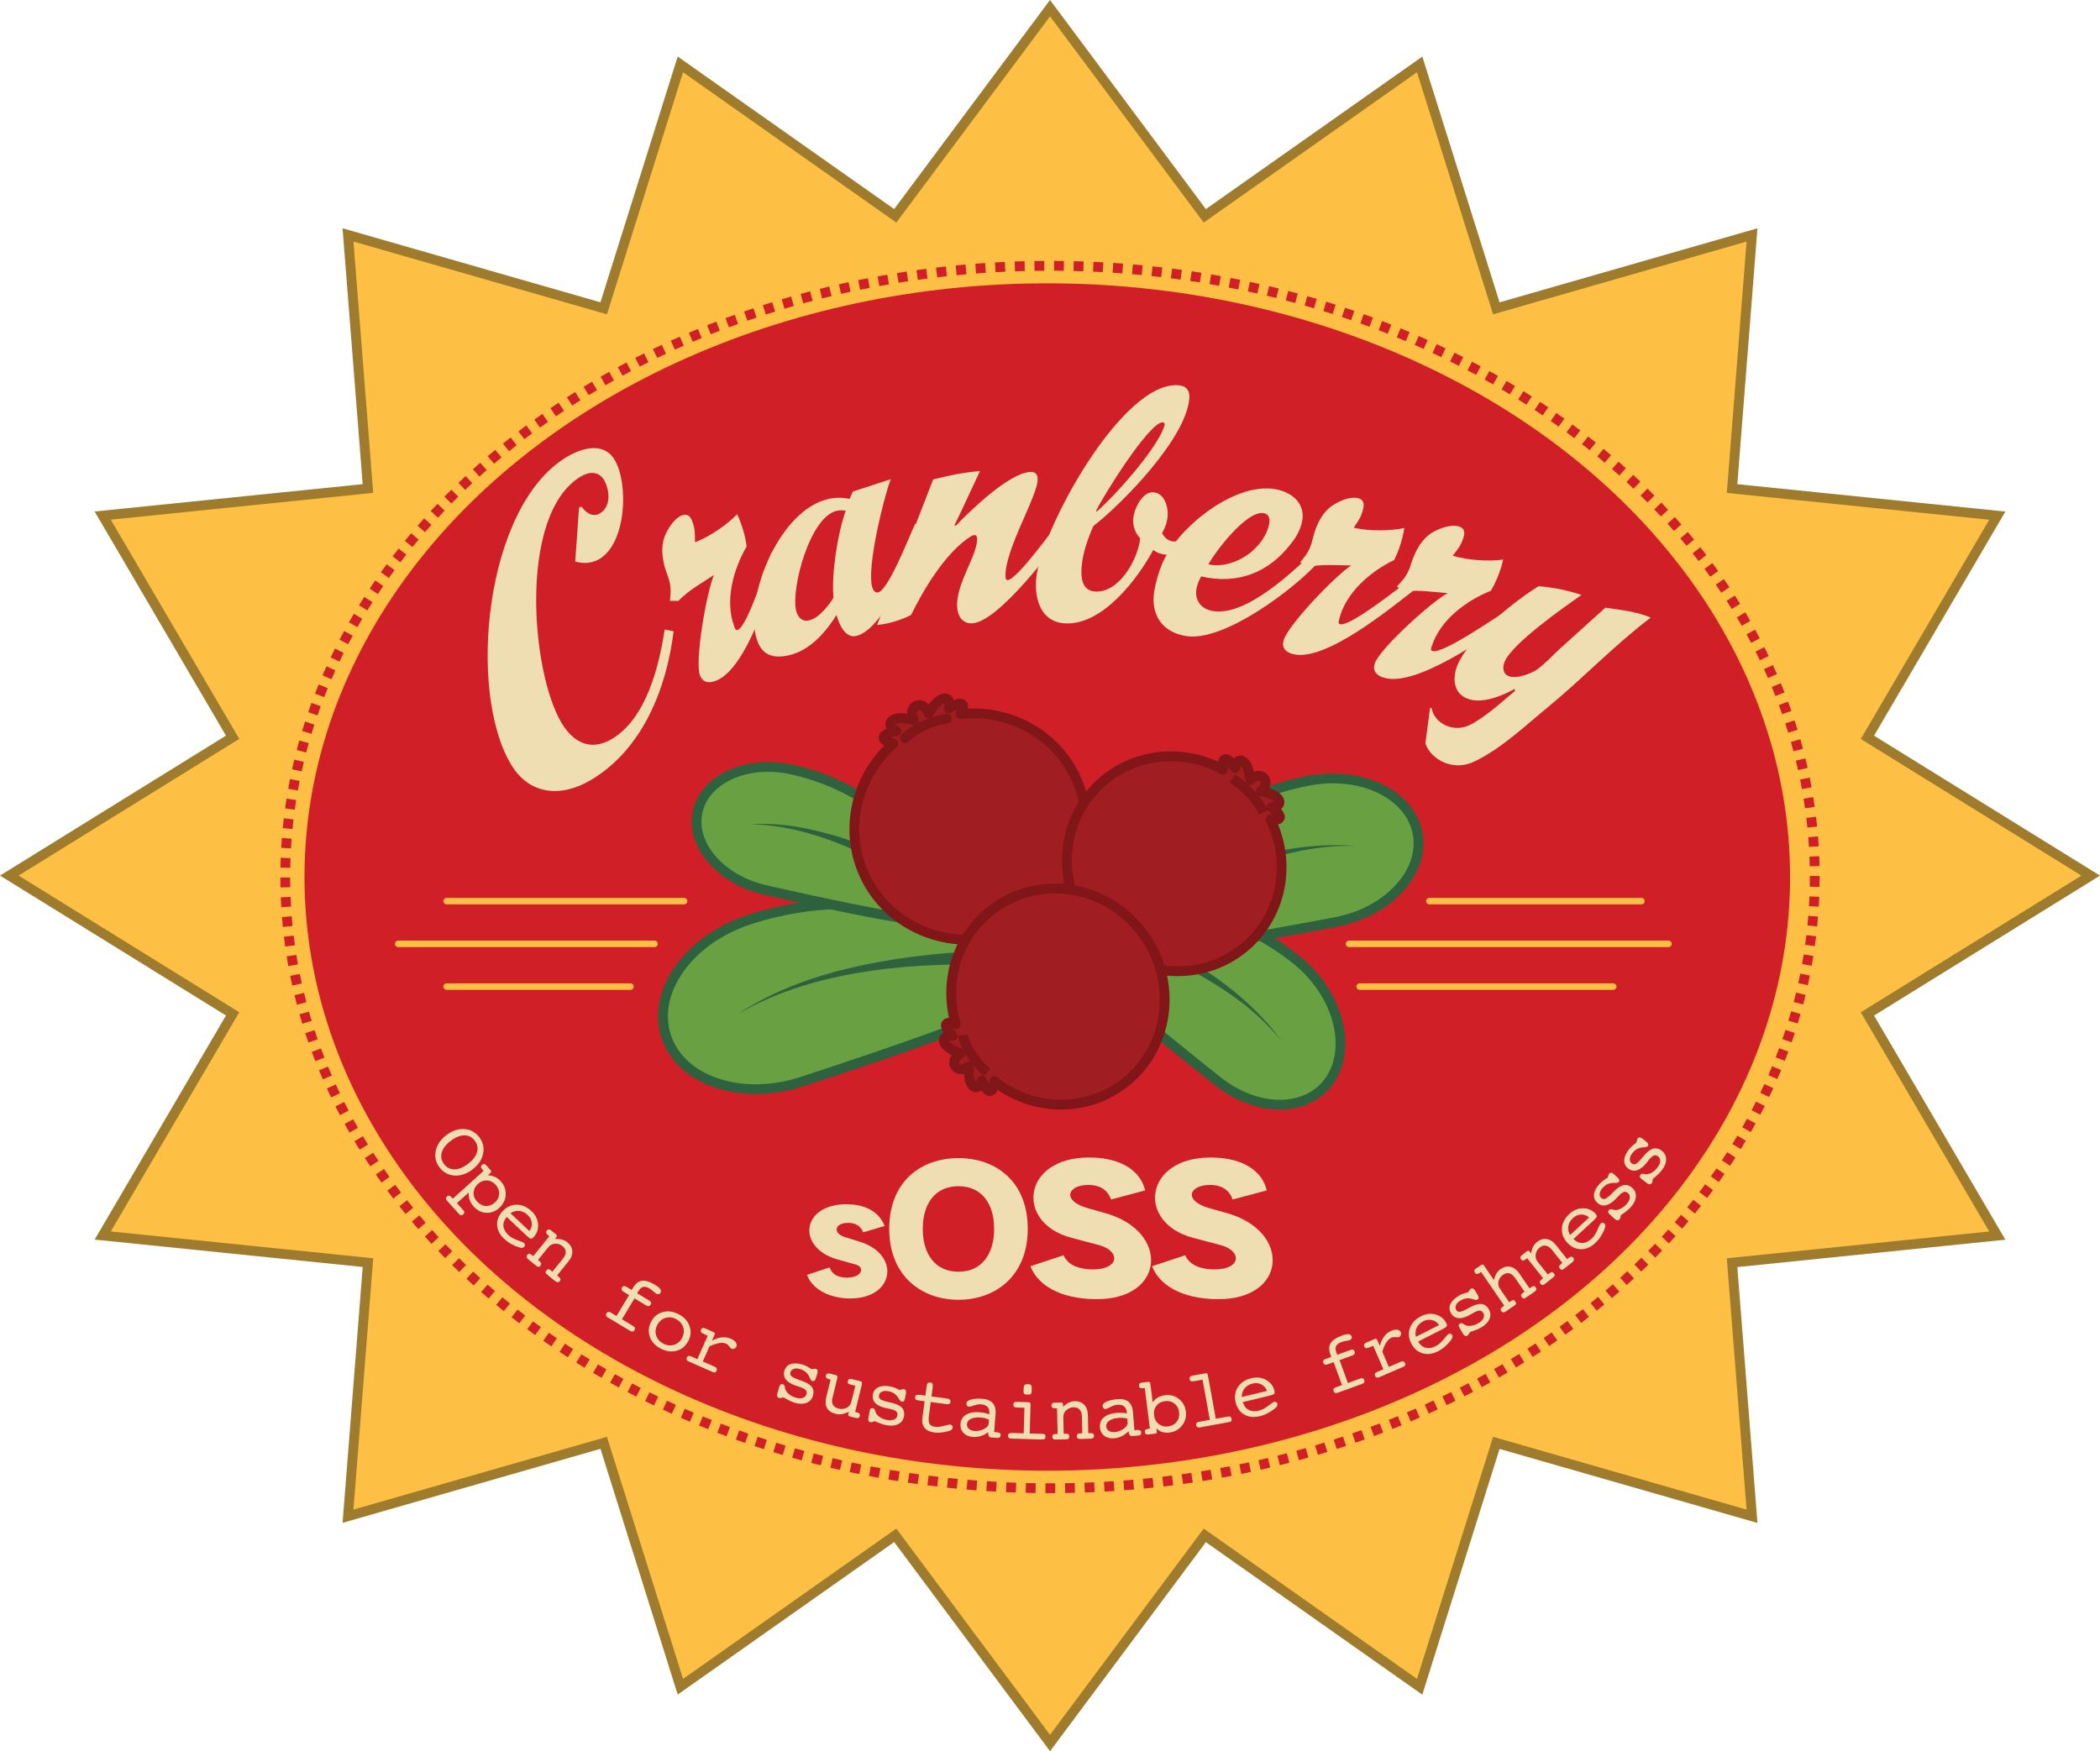 <?xml version="1.0" encoding="UTF-8"?>
<svg id="Layer_1" data-name="Layer 1" xmlns="http://www.w3.org/2000/svg" viewBox="0 0 644.93 537.92">
  <defs>
    <style>
      .cls-1 {
        fill: #68a042;
      }

      .cls-2 {
        fill: #9f7c2d;
      }

      .cls-3 {
        fill: #a01d22;
      }

      .cls-4 {
        fill: #811619;
      }

      .cls-5 {
        fill: #d01f26;
      }

      .cls-6 {
        fill: #2e613d;
      }

      .cls-7 {
        fill: #efdeb2;
      }

      .cls-8 {
        fill: #fdc044;
      }
    </style>
  </defs>
  <g>
    <polygon class="cls-8" points="642.07 268.96 573.49 311.45 613.38 379.54 531.93 387.86 538.05 465.76 459.53 443.21 435.98 518.13 369.99 471.62 322.47 535.4 274.94 471.62 208.95 518.13 185.4 443.21 106.88 465.76 113 387.85 31.55 379.54 71.44 311.44 2.86 268.96 71.44 226.48 31.55 158.38 113 150.07 106.88 72.17 185.4 94.72 208.95 19.79 274.94 66.3 322.47 2.52 369.99 66.3 435.98 19.79 459.53 94.72 538.05 72.17 531.93 150.07 613.38 158.39 573.5 226.48 642.07 268.96"/>
    <path class="cls-2" d="M322.47,537.92l-47.86-64.23-66.48,46.85-23.72-75.49-79.2,22.74,6.18-78.6-82.32-8.41,40.33-68.84L0,268.96l69.39-42.99-40.33-68.85,82.32-8.4-6.18-78.6,79.2,22.74,23.73-75.49,66.47,46.85L322.47,0l47.86,64.23,66.48-46.85,23.72,75.49,79.2-22.74-6.18,78.6,82.32,8.41-40.33,68.84,69.39,42.99-69.39,42.99,40.33,68.85-82.32,8.41,6.18,78.6-79.2-22.74-23.73,75.49-66.47-46.85-47.86,64.23ZM275.27,469.55l47.2,63.34,47.2-63.34,65.5,46.17,23.37-74.36,77.85,22.36-6.07-77.2,80.59-8.23-39.45-67.34,67.76-41.98-67.76-41.98,39.45-67.34-80.59-8.23,6.07-77.21-77.85,22.35-23.37-74.36-65.5,46.17-47.2-63.34-47.2,63.34-65.5-46.17-23.37,74.36-77.85-22.36,6.07,77.2-80.59,8.23,39.45,67.34L5.72,268.96l67.76,41.98-39.45,67.34,80.59,8.23-6.07,77.21,77.85-22.36,23.37,74.36,65.5-46.17Z"/>
  </g>
  <ellipse class="cls-5" cx="321.63" cy="269.4" rx="228.12" ry="182.37"/>
  <g>
    <path class="cls-7" d="M156.95,234.83c-13.49-22.46-8.11-79.31,17.07-94.44,4.81-2.89,11.41-4.67,14.72.84,4.34,7.22,3.66,25.5-4.6,30.46-2.3,1.38-5.05,1.53-7.48.81l1.16-16.53.79-.34c1.19,1.74,3.35,3.44,5.65,2.06,3.55-2.13,2.96-7.37,1.22-10.28-1.63-2.71-4.54-2.59-7.15-1.02-19.12,11.48-15.32,59.95-5.86,75.7,3.55,5.92,8.87,8.86,15.56,4.84,10.55-6.34,14.44-22.59,16.1-33.55l2.74.54c-2.1,17.09-9.24,35.98-25.23,45.58-9.4,5.65-19.1,4.65-24.7-4.67Z"/>
    <path class="cls-7" d="M214.96,207.46c-1.68-4.49,2.17-26.17,4.33-30.85-3.85,2.57-7.76,4.65-10.94,7.97l-2.61-.02c.38-3.51.34-5-.93-8.4-1.35-3.61-2.15-8.19-.44-11.95.91-2.09,2.79-5.04,5.08-5.9,1.6-.6,2.58.28,3.11,1.71,1.03,2.74.82,3.94.89,6.54l.34-.13c3.99-1.5,9.7-5.38,12.58-8.46.44.83.73,1.6,1.06,2.48.86,2.3,1.58,4.91,1.87,7.42-4.13,7.04-6.74,16.76-3.82,24.54.16.44.38,1.36,1.06,1.1,3.19-1.2,9.06-20.63,10.37-23.75l2.84,1.68c-2.98,8.73-10.27,34.08-19.97,37.71-2.17.81-3.98.49-4.8-1.7Z"/>
    <path class="cls-7" d="M232.06,195.07c-2.91-13.01,7.63-38.5,22.37-41.8,2.14-.48,4.38-.5,6.49-.01l.99-2.26,11.64-3.8c-2.41,6.53-7.18,26.53-5.78,32.81.18.8.75,2.23,1.94,1.96,3.21-.72,9.67-17.62,11.39-21.12l2.84,1.52c-2.61,6.22-12.05,30.98-20.97,32.98-3.57.8-5.38-3.95-6.06-6.44-3.31,5.29-8.17,10.94-14.71,12.4-5.71,1.28-8.91-.76-10.14-6.24ZM248.41,190.58c3.09-.69,6-4.46,7.56-6.97-.66-7.4,1.24-19.57,3.76-26.73-.91-.15-1.79-.2-2.74.02-8.21,1.84-14.07,23.64-12.51,30.61.41,1.83,1.67,3.58,3.93,3.08Z"/>
    <path class="cls-7" d="M293.95,186.46c-.42-7.24,6.4-16.07,6.11-21.09-.03-.47-.18-1.05-.79-1.01-.85.05-1.66.8-2.25,1.18-7.04,4.97-13.61,15.9-17.21,23.37-3.2,1.59-6.8,2.73-10.44,3.06,5.61-14.97,11.47-29.83,17.21-44.69,4.69-1.21,9.52-2.19,14.38-2.58-2.61,5.54-5.1,11.07-7.83,16.62l.38.21c4.38-4.59,16.28-16.17,22.85-16.55,1.46-.08,2.23.57,2.31,1.98.3,5.14-10.33,22.04-9.86,30.33.02.35.18.93.66.9,2.92-.17,14.56-16.3,16.71-19.35l1.99,2.7c-4.14,6.57-21.5,29.47-29.53,29.93-3.16.18-4.53-2.32-4.68-5Z"/>
    <path class="cls-7" d="M318.2,178.05c1.05-14.47,26.17-60.97,43.67-59.71,2.55.18,3.55,1.66,3.38,4-.88,12.13-20.15,31.97-29.48,39.27-1.75,3.98-3.3,8.44-3.61,12.76-.22,3.03.1,7.04,4.11,7.33,7.54.54,13.32-10.18,13.89-16.35-1.59-1.64-2.29-3.8-2.13-6.02.2-2.8,2.68-8.37,6.21-8.11,3.4.25,4.56,4.55,4.36,7.24-.14,1.87-.76,3.7-1.73,5.27.64,1.34,1.9,2.48,3.48,2.6,2.43.18,4.65-1.78,6.11-3.43l1.74,2.94c-2.51,2.63-6.09,4.84-9.98,4.56-1.46-.11-2.89-.56-4.05-1.47-4.66,8.69-15.62,23.38-27.29,22.54-7.29-.53-9.11-7.46-8.68-13.41ZM336.83,157.12c5.47-4.65,19.29-20.07,20.88-26.76-.1-.36-.2-.6-.57-.63-4.13-.3-18.66,23.16-20.55,27.25l.23.13Z"/>
    <path class="cls-7" d="M354.46,181.72c.45-2.77,1.25-5.49,2.3-8.16,4.34-10.91,21.85-25.39,34.73-23.32,5.05.81,9.32,4.22,8.47,9.54-.43,2.66-1.82,5.16-3.51,7.25-6.71,8.75-16.23,12.67-27.53,10.03-.69,1.19-1.27,2.52-1.49,3.91-.56,3.47,1.48,6.16,5.09,6.74,10.47,1.68,25.12-12.67,31.96-19.15l.31,4.2c-7.22,8.08-28.87,24.5-40.54,22.63-7.46-1.2-10.89-6.73-9.78-13.66ZM371.71,173.47c7.94,1.28,16.92-5.45,18.11-12.85.22-1.39-.18-2.75-1.74-3-5.29-.85-14.86,11.83-16.97,15.76l.6.1Z"/>
    <path class="cls-7" d="M394.17,196.85c1.11-4.66,16.43-20.49,20.82-23.16-4.63-.02-9.03-.48-13.53.5l-2.15-1.48c2.27-2.7,3.08-3.96,3.92-7.48.9-3.75,2.79-7.99,6.31-10.16,1.92-1.22,5.14-2.62,7.51-2.05,1.66.4,1.98,1.68,1.63,3.15-.68,2.84-1.52,3.73-2.92,5.92l.35.08c4.15.99,11.05.96,15.16.02-.1.94-.29,1.73-.51,2.64-.57,2.39-1.43,4.95-2.6,7.2-7.36,3.53-14.96,10.14-16.88,18.21-.11.45-.45,1.34.26,1.51,3.32.79,19.04-12.04,21.87-13.9l1.42,2.99c-7.35,5.58-27.56,22.52-37.64,20.11-2.25-.54-3.57-1.82-3.03-4.09Z"/>
    <path class="cls-7" d="M422.18,203.85c1.44-4.57,17.82-19.29,22.4-21.65-4.62-.35-8.98-1.11-13.53-.45l-2.04-1.62c2.46-2.54,3.35-3.73,4.44-7.19,1.16-3.68,3.34-7.78,7.01-9.69,2-1.09,5.31-2.25,7.63-1.52,1.63.51,1.86,1.81,1.4,3.26-.88,2.79-1.77,3.61-3.33,5.7l.35.11c4.07,1.28,10.95,1.73,15.12,1.08-.16.93-.41,1.71-.69,2.6-.74,2.34-1.78,4.84-3.09,7-7.59,3.01-15.63,9.07-18.12,16.99-.14.45-.54,1.3.16,1.52,3.25,1.02,19.84-10.68,22.79-12.33l1.2,3.08c-7.72,5.05-29.07,20.53-38.95,17.42-2.21-.69-3.44-2.06-2.74-4.29Z"/>
    <path class="cls-7" d="M437.76,228.31l1.4-10.72.47-.18c.41,2.46,2.19,4.5,4.54,5.5,2.69,1.15,5.48.81,7.93-.56,4.73-2.69,9.08-6.68,13.2-10.14l-.15-.57c-3.8,2.07-10.14,4.83-14.74,2.87-4.37-1.87-4.26-6.78-2.75-10.33,3.54-8.28,17.16-19.39,24.87-24.11,4.36.34,8.99,1.29,13.16,2.69-5.3,3.72-21.14,14.76-23.58,20.46-.64,1.51-.75,3.62,1.15,4.44,2.35,1.01,6.78-.67,8.63-1.91,2.42-1.64,4.72-4.22,6.89-6.21l14.24-12.87c4.49.65,9.69,1.21,13.95,3.03-11.17,8.46-20.84,18.7-31.65,27.57-6.93,5.69-14.1,12.55-22.3,16.55-3.03,1.51-6.32,1.75-9.57.37-2.58-1.1-4.85-3.22-5.71-5.87Z"/>
  </g>
  <g>
    <g>
      <g>
        <path class="cls-1" d="M246.32,332.25c-18.55,6.07-37.24-.14-41.73-13.88-4.49-13.73,6.9-29.79,25.46-35.86,51.76-16.94,89.95,15.92,91.04,19.25,1.27,3.88-25.23,14.28-74.77,30.48Z"/>
        <path class="cls-6" d="M232.13,336.07c-13.72,0-25.44-6.44-28.97-17.23-2.33-7.11-.8-14.97,4.29-22.14,4.99-7.03,12.85-12.58,22.13-15.62,27.58-9.02,50.87-3.86,65.55,2.06,16.05,6.47,26.61,15.78,27.39,18.16,1.18,3.62-3.72,8.82-75.73,32.38h0c-4.95,1.62-9.92,2.39-14.66,2.39ZM259.65,279.21c-9.02,0-18.8,1.36-29.13,4.74-8.67,2.84-15.99,7.98-20.61,14.5-4.52,6.37-5.9,13.29-3.88,19.46,4.23,12.92,22.1,18.71,39.83,12.91h0c60.94-19.94,72.5-26.55,73.72-28.74-2.01-3.06-25.5-22.88-59.92-22.88Z"/>
      </g>
      <g>
        <path class="cls-1" d="M300.71,294.27s-46.36-.89-74,17.16"/>
        <path class="cls-6" d="M300.67,296.28c-24.63-.33-52.33,2.52-73.96,15.15,16.19-10.72,35.63-15.21,54.66-17.69,6.42-.78,12.82-1.34,19.37-1.47l-.08,4.01h0Z"/>
      </g>
    </g>
    <g>
      <g>
        <path class="cls-1" d="M235.02,273.39c-13.78-3.14-23.07-13.96-20.75-24.16,2.32-10.2,15.38-15.93,29.16-12.79,38.45,8.76,49.93,43.38,49.36,45.86-.66,2.88-20.99-.53-57.78-8.92Z"/>
        <path class="cls-6" d="M289.07,284.82c-2.55,0-6.31-.39-11.84-1.26-9.53-1.5-23.45-4.35-42.54-8.7h0c-14.57-3.32-24.38-14.97-21.88-25.96,2.51-11,16.4-17.24,30.97-13.92,38.86,8.86,51.37,43.84,50.5,47.67-.31,1.35-1.45,2.18-5.2,2.18ZM235.35,271.92c42.96,9.79,53.64,10.42,55.93,9.74-.71-4.75-12.13-35.53-48.18-43.75-12.95-2.95-25.23,2.28-27.36,11.65-2.14,9.38,6.66,19.4,19.61,22.36h0Z"/>
      </g>
      <g>
        <path class="cls-1" d="M282.93,270.06s-28.46-17.82-52.34-16.91"/>
        <path class="cls-6" d="M281.87,271.77c-15.35-9.63-32.82-18.11-51.27-18.61,4.64-.27,9.31.06,13.93.76,13.9,2.44,27.09,7.7,39.47,14.44,0,0-2.13,3.4-2.13,3.4h0Z"/>
      </g>
    </g>
    <g>
      <g>
        <path class="cls-1" d="M373.8,332c12.57,9.99,28.18,9.75,34.86-.54,6.69-10.29,1.92-26.74-10.65-36.73-35.06-27.88-71.79-10.53-73.41-8.03-1.89,2.91,15.65,18.63,49.2,45.31Z"/>
        <path class="cls-6" d="M393.02,340.85c-6.74,0-13.89-2.69-20.15-7.67h0c-17.41-13.85-29.83-24.19-37.97-31.64-11.41-10.43-12.88-13.64-11.56-15.67,1.23-1.89,9.59-5.71,19.89-7.39,13.93-2.27,34.9-1.5,55.72,15.06,13.14,10.45,18.06,27.82,10.97,38.73-2.92,4.49-7.43,7.35-13.03,8.26-1.27.21-2.56.31-3.87.31ZM326,287.41c.53,2.24,7.92,10.95,48.74,43.41h0c6.82,5.42,14.72,7.88,21.67,6.75,4.75-.77,8.55-3.17,10.99-6.93,6.26-9.64,1.63-25.23-10.32-34.73-33.26-26.45-67.62-11.29-71.08-8.49Z"/>
      </g>
      <g>
        <path class="cls-1" d="M341.8,285.83s35.25,11.54,51.81,33.96"/>
        <path class="cls-6" d="M342.42,283.92c19.25,7.74,38.8,18.85,51.19,35.87-3.32-4.05-7.08-7.69-11.13-10.96-8.2-6.41-17.33-11.49-26.84-15.65-4.74-2.06-9.63-3.95-14.47-5.45l1.25-3.82h0Z"/>
      </g>
    </g>
    <g>
      <g>
        <path class="cls-1" d="M410.15,283.24c16.2-3.08,27.48-15.3,25.2-27.29-2.28-11.99-17.26-19.21-33.46-16.13-45.19,8.6-60.02,48.47-59.47,51.39.64,3.39,24.49.26,67.73-7.97Z"/>
        <path class="cls-6" d="M347.96,294.06c-5.22,0-6.72-.99-7.02-2.57-.41-2.17,3.48-13.23,12.89-24.79,8.47-10.4,23.63-23.76,47.77-28.35,16.98-3.23,32.78,4.54,35.22,17.33,1.2,6.28-.95,12.77-6.04,18.29-4.98,5.39-12.21,9.21-20.35,10.76l-.28-1.48.28,1.48c-22.44,4.27-38.77,7-49.94,8.35-5.61.68-9.64.98-12.53.98ZM343.94,290.69c2.24,1.01,14.15.93,65.93-8.92h0c7.52-1.43,14.16-4.93,18.7-9.85,4.43-4.79,6.31-10.36,5.3-15.68-2.12-11.16-16.34-17.86-31.7-14.93-42.8,8.14-57.51,44.54-58.23,49.38Z"/>
      </g>
      <g>
        <path class="cls-1" d="M354.44,277.35s33.92-19.57,61.72-17.51"/>
        <path class="cls-6" d="M353.43,275.61c19.04-9.44,41.24-17.47,62.72-15.77-5.42-.15-10.8.4-16.1,1.37-10.56,2.13-20.72,5.85-30.45,10.4-4.84,2.28-9.66,4.76-14.17,7.47l-2.01-3.48h0Z"/>
      </g>
    </g>
    <g>
      <path class="cls-3" d="M294.96,219.31c1.31-2.53.72-2.75.72-2.75-.44-1.57-4.35,1.11-4.35,1.11,1-3.44-1.34-3.13-1.34-3.13-2.43.22-4.75,4.66-4.75,4.66-1.54-3.61-3.8-2.46-3.8-2.46,0,0-2.39.83-.85,4.44,0,0-4.81-1.4-6.65.2,0,0-1.84,1.48,1.34,3.13,0,0-4.63.97-3.81,2.38,0,0-.28.64,2.9,1.5-11.04,9.81-15.25,25.59-9.3,39.53,7.5,17.58,28.3,25.55,46.45,17.8,18.15-7.75,26.79-28.28,19.28-45.86-6.07-14.21-20.82-22.14-35.85-20.56Z"/>
      <path class="cls-4" d="M297.17,290.18c-14.26,0-27.69-8.09-33.48-21.67-5.72-13.41-2.54-28.99,7.87-39.53-.74-.38-1.19-.79-1.43-1.28-.07-.14-.11-.28-.14-.43-.18-.51-.16-1.07.06-1.57.35-.8,1.25-1.4,2.24-1.83-.2-.36-.33-.74-.37-1.14-.11-1.13.51-2.06,1.08-2.51,1.41-1.23,3.76-1.23,5.57-.99-.03-.71.09-1.36.35-1.95.56-1.26,1.57-1.77,1.94-1.92.36-.16,1.43-.54,2.72-.07.61.22,1.16.59,1.65,1.1,1.09-1.48,2.72-3.18,4.62-3.35.66-.08,1.77.11,2.5.97.26.3.45.66.57,1.05,1-.42,2.04-.65,2.87-.35.52.19.94.56,1.18,1.05.08.12.15.24.2.38.16.42.19.9.06,1.5,15.23-.63,29.06,7.84,34.96,21.64,3.79,8.88,3.78,18.75-.02,27.79-3.79,9.02-10.92,16.14-20.06,20.04-4.89,2.09-9.97,3.07-14.95,3.07ZM273.61,226.58c.29.1.67.23,1.16.36.53.15.95.57,1.07,1.11.13.54-.05,1.1-.47,1.47-10.87,9.65-14.45,24.85-8.91,37.82,7.16,16.79,27.11,24.41,44.48,17.01,8.42-3.59,14.98-10.14,18.46-18.44,3.48-8.28,3.49-17.32.02-25.44-5.68-13.32-19.47-21.21-34.31-19.65-.56.05-1.09-.19-1.4-.65-.31-.46-.35-1.05-.09-1.54.15-.28.26-.52.35-.73-.55.25-1.22.63-1.8,1.02-.52.36-1.22.35-1.73-.03-.51-.37-.74-1.03-.56-1.64.19-.65.2-1.01.19-1.19-1.09.22-2.7,2.33-3.49,3.84-.27.52-.82.82-1.39.81-.58-.02-1.1-.38-1.33-.91-.64-1.5-1.34-1.86-1.78-1.68-.1.05-.03.03-.14.05-.38.18-.61.92.04,2.43.23.53.13,1.15-.26,1.59-.39.44-.99.61-1.55.45-1.65-.48-4.34-.78-5.19-.15.11.13.38.38,1,.7.56.29.88.91.8,1.54-.09.63-.56,1.14-1.18,1.27-.69.15-1.42.37-1.99.59ZM272.85,227.49s0,0,0,0t0,0ZM272.86,227.49h0s0,0,0,0ZM272.86,227.48h0ZM272.86,227.48s0,0,0,0t0,0ZM272.86,227.48s0,0,0,0c0,0,0,0,0,0ZM272.86,227.47s0,0,0,0c0,0,0,0,0,0ZM272.87,227.44s0,.02-.01.03c0,0,0-.02.01-.03ZM272.88,227.44s0,0,0,0c0,0,0,0,0,0ZM272.88,227.44h0,0ZM272.88,227.43h0s0,0,0,0Z"/>
    </g>
    <g>
      <path class="cls-3" d="M390.18,251.68c2.65.35,2.65-.24,2.65-.24,1.24-.89-2.36-3.49-2.36-3.49,3.35-.21,2.33-2.18,2.33-2.18-.97-2.07-5.62-2.7-5.62-2.7,2.69-2.51.95-4.13.95-4.13,0,0-1.5-1.85-4.19.66,0,0-.3-4.68-2.3-5.8,0,0-1.89-1.15-2.33,2.18,0,0-2.34-3.78-3.31-2.6,0,0-.65-.04-.4,3.04-12.17-6.61-27.43-5.28-37.83,4.41-13.11,12.22-13.5,33.1-.88,46.64,12.62,13.54,33.48,14.6,46.59,2.38,10.6-9.88,12.88-25.42,6.7-38.17Z"/>
      <path class="cls-4" d="M361.7,299.85c-9.4,0-18.89-3.83-25.91-11.36-6.37-6.83-9.79-15.67-9.61-24.87.17-9.22,3.93-17.71,10.57-23.9,10-9.32,24.74-11.5,37.36-5.74.11-.73.33-1.23.69-1.59.11-.11.22-.2.35-.27.41-.34.92-.5,1.47-.47.82.06,1.61.61,2.32,1.34.25-.27.53-.48.85-.63.99-.47,2.05-.21,2.65.16,1.52.85,2.29,2.87,2.66,4.55.59-.23,1.19-.33,1.77-.28,1.32.09,2.12.84,2.37,1.12.27.28.96,1.12.95,2.44,0,.59-.14,1.17-.41,1.75,1.65.5,3.62,1.41,4.38,3.03.3.57.49,1.65-.06,2.6-.17.31-.4.57-.69.8.68.76,1.17,1.59,1.17,2.41,0,.54-.2,1.05-.57,1.44-.08.11-.17.22-.28.31-.31.27-.7.44-1.23.53,5.36,13.23,2.29,28.12-8.01,37.72-6.39,5.96-14.57,8.9-22.81,8.9ZM359.59,233.83c-7.61,0-15.05,2.76-20.78,8.1-6.04,5.63-9.45,13.36-9.61,21.75-.16,8.42,2.97,16.5,8.8,22.76,12.04,12.91,31.98,13.94,44.46,2.31,9.9-9.23,12.46-23.86,6.37-36.41-.24-.5-.19-1.09.13-1.54s.86-.69,1.42-.61c.18.02.35.04.49.06-.37-.36-.83-.75-1.28-1.07-.51-.37-.74-1.03-.56-1.64s.72-1.05,1.35-1.09c.51-.03.81-.11.98-.17-.56-.74-2.67-1.48-4.38-1.71-.58-.08-1.06-.48-1.23-1.04-.18-.55-.02-1.16.41-1.56.88-.82,1.24-1.6.91-1.98-.09-.08-.03,0-.09-.1-.32-.31-1.11,0-1.99.81-.43.4-1.04.51-1.58.3-.54-.21-.91-.72-.95-1.3-.11-1.73-.7-3.89-1.4-4.49-.07.16-.17.46-.24.97-.08.63-.56,1.14-1.18,1.27-.63.13-1.26-.14-1.6-.68-.29-.47-.65-.96-.98-1.35,0,.24.02.53.05.87.05.55-.21,1.08-.68,1.39-.46.3-1.06.32-1.54.06-4.84-2.63-10.11-3.92-15.3-3.92ZM375.93,234.89s.08,0,.12,0c-.04,0-.08,0-.12,0h0Z"/>
    </g>
    <g>
      <path class="cls-3" d="M293.5,314.61c-2.55-.8-2.66-.21-2.66-.21-1.37.67,1.74,3.84,1.74,3.84-3.34-.36-2.67,1.75-2.67,1.75.61,2.21,5.09,3.61,5.09,3.61-3.08,2.02-1.64,3.91-1.64,3.91,0,0,1.17,2.07,4.24.05,0,0-.5,4.67,1.29,6.1,0,0,1.67,1.45,2.67-1.75,0,0,1.67,4.12,2.83,3.12,0,0,.63.15.9-2.93,10.88,8.57,26.14,9.84,38.03,2.05,14.99-9.83,18.9-30.34,8.75-45.82-10.15-15.47-30.53-20.05-45.51-10.22-12.12,7.95-16.99,22.88-13.05,36.49Z"/>
      <path class="cls-4" d="M325.9,340.84c-6.8,0-13.63-2.04-19.56-6.08-.23.7-.53,1.16-.95,1.45-.12.09-.25.16-.39.21-.46.26-1,.34-1.53.21-.8-.19-1.49-.87-2.06-1.71-.29.22-.6.38-.94.48-1.06.3-2.06-.14-2.59-.6-1.36-1.09-1.77-3.22-1.85-4.94-.62.12-1.22.12-1.79-.02-1.29-.31-1.94-1.18-2.15-1.51-.22-.32-.75-1.26-.53-2.57.1-.58.33-1.13.7-1.66-1.54-.77-3.33-2-3.81-3.72-.2-.61-.2-1.7.5-2.55.22-.27.49-.5.81-.67-.54-.86-.89-1.77-.75-2.58.09-.53.38-1,.8-1.32.1-.1.21-.19.33-.26.35-.21.76-.32,1.29-.32h.01c-3.05-13.94,2.5-28.1,14.27-35.82,7.59-4.98,16.73-6.61,25.73-4.59,8.98,2.02,16.75,7.43,21.87,15.24,10.59,16.14,6.47,37.63-9.18,47.9-5.53,3.63-11.87,5.42-18.23,5.42ZM305.29,330.6c.33,0,.66.11.93.32,10.67,8.41,25.24,9.2,36.27,1.97,14.27-9.36,18-28.98,8.32-43.73-4.69-7.16-11.8-12.11-20.02-13.96-8.19-1.84-16.51-.36-23.41,4.17-11.32,7.42-16.31,21.41-12.43,34.81.15.53,0,1.11-.39,1.49s-.98.52-1.5.36c-.17-.05-.33-.1-.48-.14.3.41.69.88,1.08,1.27.45.45.56,1.14.28,1.71s-.88.9-1.51.84c-.51-.05-.82-.03-.99,0,.42.83,2.38,1.91,4.02,2.43.55.17.96.65,1.04,1.23.08.58-.18,1.15-.66,1.47-1.01.66-1.49,1.37-1.23,1.8.07.09.03.01.08.12.26.35,1.1.19,2.1-.47.49-.32,1.11-.33,1.61-.03.5.3.77.86.71,1.44-.18,1.72.04,3.96.62,4.66.1-.15.25-.42.4-.92.19-.61.74-1.03,1.38-1.05.61-.01,1.22.35,1.46.94.21.51.48,1.05.74,1.5.03-.24.07-.53.1-.87.05-.55.4-1.03.9-1.25.19-.08.4-.12.6-.12ZM304.58,333.54s.08.01.12.02h0s-.08-.02-.12-.02Z"/>
    </g>
    <g>
      <path class="cls-3" d="M290.79,220.71s-7.72,1.06-12.86,6"/>
      <path class="cls-4" d="M277.93,228.22c-.4,0-.79-.15-1.09-.46-.58-.6-.56-1.55.04-2.13,5.44-5.23,13.36-6.36,13.7-6.41.81-.11,1.58.46,1.7,1.29.11.82-.46,1.58-1.29,1.7-.07,0-7.31,1.06-12.02,5.59-.29.28-.67.42-1.04.42Z"/>
    </g>
    <g>
      <path class="cls-3" d="M378.49,239.09s6.54,4.15,9.56,10.44"/>
      <path class="cls-4" d="M386.7,250.19c-2.79-5.81-8.95-9.78-9.01-9.82l1.61-2.54c.28.18,6.94,4.46,10.11,11.06l-2.72,1.3Z"/>
    </g>
    <g>
      <path class="cls-3" d="M295.7,317.98s1.07,5.91,7.45,11.45"/>
      <path class="cls-4" d="M302.17,330.57c-6.7-5.82-7.9-12.06-7.95-12.32l2.96-.54-1.48.27,1.48-.27c.01.05,1.1,5.51,6.96,10.59l-1.97,2.27Z"/>
    </g>
  </g>
  <path class="cls-5" d="M322.47,458.66h-1.41s.01-3.01.01-3.01h1.4s1.6,0,1.6,0l.02,3.01h-1.62ZM318.03,458.63c-1.01-.01-2.02-.03-3.03-.06l.07-3.01c1,.02,2,.04,3,.06l-.04,3.01ZM327.11,458.62l-.05-3.01c1-.02,2-.04,2.99-.06l.08,3.01c-1,.03-2.01.05-3.02.06ZM311.97,458.48c-1.01-.04-2.02-.08-3.03-.12l.14-3.01c1,.04,2,.08,3,.12l-.11,3.01ZM333.16,458.47l-.11-3.01c1-.04,2-.08,2.99-.12l.14,3.01c-1.01.05-2.02.09-3.03.12ZM305.92,458.2c-1.01-.06-2.02-.12-3.02-.18l.19-3.01c1,.06,1.99.13,2.99.18l-.17,3.01ZM339.21,458.19l-.17-3.01c1-.05,1.99-.12,2.99-.18l.2,3.01c-1.01.07-2.01.13-3.02.19ZM299.87,457.81c-1.01-.08-2.01-.16-3.02-.25l.26-3c.99.08,1.99.17,2.99.24l-.23,3ZM345.25,457.79l-.23-3c1-.08,1.99-.16,2.99-.25l.26,3c-1,.09-2.01.17-3.02.25ZM293.84,457.29c-1.01-.1-2.01-.2-3.01-.31l.32-2.99c.99.1,1.99.21,2.98.3l-.29,3ZM351.28,457.27l-.29-3c1-.1,1.99-.2,2.98-.31l.32,2.99c-1,.11-2.01.21-3.01.31ZM287.82,456.64c-1-.12-2-.24-3-.37l.38-2.99c.99.13,1.98.25,2.98.37l-.35,2.99ZM357.31,456.62l-.35-2.99c.99-.12,1.98-.24,2.97-.37l.39,2.99c-1,.13-2,.25-3.01.37ZM281.81,455.87c-1-.14-2-.28-3-.43l.45-2.98c.99.15,1.98.29,2.97.43l-.41,2.98ZM363.32,455.84l-.42-2.98c.99-.14,1.98-.28,2.97-.43l.45,2.98c-1,.15-2,.3-3,.43ZM275.82,454.98c-1-.16-1.99-.32-2.99-.5l.51-2.97c.98.17,1.97.33,2.96.49l-.48,2.97ZM369.31,454.94l-.48-2.97c.99-.16,1.97-.32,2.96-.49l.51,2.97c-.99.17-1.99.34-2.99.5ZM269.84,453.95c-.99-.18-1.99-.37-2.98-.56l.57-2.96c.98.19,1.96.37,2.95.55l-.54,2.96ZM375.28,453.92l-.54-2.96c.98-.18,1.97-.36,2.94-.55l.57,2.96c-.99.19-1.98.38-2.98.56ZM263.9,452.81c-.99-.2-1.98-.41-2.96-.62l.63-2.94c.98.21,1.95.41,2.93.61l-.6,2.95ZM381.22,452.77l-.6-2.95c.98-.2,1.96-.41,2.93-.62l.64,2.94c-.99.21-1.97.42-2.96.62ZM257.97,451.53c-.99-.22-1.97-.45-2.95-.68l.69-2.93c.97.23,1.95.46,2.92.68l-.67,2.94ZM387.15,451.49l-.67-2.94c.98-.22,1.95-.45,2.92-.68l.7,2.93c-.98.23-1.96.46-2.95.69ZM252.08,450.13c-.98-.25-1.96-.49-2.94-.75l.76-2.91c.96.25,1.93.5,2.9.74l-.73,2.92ZM393.04,450.08l-.73-2.92c.97-.24,1.94-.49,2.9-.74l.76,2.91c-.98.25-1.95.51-2.94.75ZM246.22,448.6c-.98-.27-1.95-.54-2.92-.81l.82-2.9c.96.27,1.92.54,2.89.8l-.79,2.91ZM398.9,448.55l-.79-2.91c.96-.26,1.93-.53,2.89-.81l.83,2.9c-.97.28-1.94.55-2.92.82ZM240.39,446.94c-.97-.29-1.94-.58-2.9-.88l.89-2.88c.95.29,1.91.58,2.87.87l-.86,2.89ZM404.73,446.89l-.86-2.89c.96-.29,1.91-.58,2.87-.87l.89,2.88c-.96.3-1.93.59-2.9.88ZM234.6,445.16c-.96-.31-1.92-.62-2.88-.94l.95-2.86c.95.32,1.89.63,2.85.93l-.92,2.87ZM410.52,445.09l-.92-2.87c.95-.31,1.9-.62,2.85-.93l.95,2.86c-.96.32-1.92.63-2.88.94ZM228.85,443.24c-.96-.33-1.91-.67-2.86-1.01l1.02-2.84c.94.34,1.88.67,2.82,1l-.98,2.85ZM416.27,443.17l-.98-2.85c.94-.33,1.89-.66,2.82-1l1.02,2.84c-.95.34-1.9.68-2.86,1.01ZM223.14,441.19c-.95-.35-1.89-.71-2.84-1.07l1.08-2.81c.93.36,1.87.71,2.8,1.06l-1.05,2.82ZM421.97,441.13l-1.05-2.82c.94-.35,1.87-.7,2.8-1.06l1.08,2.81c-.94.36-1.89.72-2.84,1.07ZM217.49,439.02c-.94-.37-1.88-.75-2.81-1.14l1.15-2.79c.92.38,1.85.75,2.78,1.12l-1.11,2.8ZM427.62,438.95l-1.11-2.8c.93-.37,1.85-.75,2.78-1.12l1.15,2.78c-.93.38-1.87.76-2.81,1.14ZM211.88,436.72c-.93-.4-1.86-.8-2.78-1.2l1.21-2.76c.91.4,1.83.8,2.75,1.19l-1.18,2.77ZM433.23,436.64l-1.18-2.77c.92-.39,1.84-.79,2.75-1.19l1.21,2.76c-.92.4-1.85.81-2.78,1.2ZM206.33,434.28c-.92-.42-1.84-.84-2.75-1.27l1.27-2.73c.9.42,1.81.84,2.72,1.25l-1.24,2.74ZM438.78,434.2l-1.24-2.74c.91-.41,1.82-.83,2.72-1.25l1.27,2.73c-.91.43-1.83.85-2.75,1.27ZM200.84,431.72c-.91-.44-1.82-.88-2.72-1.33l1.34-2.7c.89.44,1.79.88,2.69,1.32l-1.31,2.71ZM444.27,431.64l-1.31-2.71c.9-.44,1.8-.87,2.69-1.32l1.34,2.7c-.9.45-1.81.89-2.72,1.33ZM195.4,429.02c-.9-.46-1.8-.93-2.69-1.4l1.4-2.66c.88.46,1.77.92,2.66,1.38l-1.37,2.68ZM449.7,428.94l-1.37-2.68c.89-.46,1.78-.92,2.66-1.38l1.4,2.66c-.89.47-1.79.94-2.69,1.4ZM190.04,426.2c-.89-.48-1.78-.97-2.66-1.46l1.47-2.63c.87.49,1.75.97,2.62,1.44l-1.44,2.65ZM455.06,426.11l-1.44-2.64c.88-.48,1.75-.96,2.62-1.45l1.47,2.63c-.88.49-1.77.98-2.65,1.46ZM184.75,423.24c-.88-.5-1.75-1.01-2.62-1.53l1.53-2.59c.86.51,1.72,1.01,2.59,1.51l-1.5,2.61ZM460.35,423.15l-1.5-2.61c.87-.5,1.73-1,2.59-1.51l1.54,2.59c-.87.51-1.74,1.03-2.62,1.53ZM179.53,420.15c-.86-.53-1.72-1.06-2.58-1.59l1.6-2.55c.85.53,1.7,1.05,2.55,1.57l-1.57,2.57ZM465.57,420.05l-1.57-2.57c.85-.52,1.7-1.05,2.55-1.57l1.6,2.55c-.85.54-1.71,1.07-2.58,1.6ZM174.39,416.93c-.85-.55-1.7-1.1-2.54-1.66l1.66-2.51c.83.55,1.67,1.1,2.51,1.64l-1.63,2.53ZM470.71,416.83l-1.63-2.53c.84-.54,1.67-1.09,2.5-1.64l1.67,2.51c-.84.56-1.69,1.11-2.54,1.66ZM169.33,413.58c-.84-.57-1.67-1.15-2.49-1.72l1.73-2.47c.82.57,1.64,1.14,2.46,1.7l-1.7,2.49ZM475.76,413.48l-1.69-2.49c.83-.56,1.65-1.13,2.46-1.7l1.73,2.46c-.83.58-1.66,1.16-2.5,1.73ZM164.36,410.1c-.82-.59-1.64-1.19-2.45-1.79l1.79-2.42c.8.59,1.61,1.18,2.42,1.77l-1.76,2.44ZM480.72,409.99l-1.76-2.44c.81-.59,1.61-1.17,2.41-1.77l1.8,2.42c-.81.6-1.63,1.2-2.45,1.79ZM159.49,406.49c-.81-.61-1.61-1.23-2.4-1.86l1.86-2.37c.78.61,1.57,1.23,2.37,1.83l-1.83,2.4ZM485.59,406.37l-1.83-2.39c.79-.61,1.58-1.22,2.37-1.83l1.86,2.37c-.79.62-1.59,1.24-2.4,1.86ZM154.72,402.75c-.79-.64-1.57-1.28-2.35-1.92l1.92-2.32c.77.64,1.54,1.27,2.32,1.89l-1.89,2.34ZM490.37,402.62l-1.89-2.34c.78-.63,1.55-1.26,2.31-1.9l1.93,2.32c-.78.65-1.56,1.29-2.35,1.92ZM150.05,398.87c-.77-.66-1.54-1.32-2.29-1.99l1.99-2.26c.75.66,1.5,1.31,2.26,1.96l-1.95,2.29ZM495.03,398.75l-1.96-2.29c.76-.65,1.51-1.3,2.26-1.96l1.99,2.26c-.76.67-1.52,1.33-2.29,1.99ZM145.49,394.87c-.75-.68-1.5-1.36-2.24-2.05l2.05-2.21c.73.68,1.46,1.35,2.21,2.02l-2.02,2.23ZM499.59,394.74l-2.02-2.23c.74-.67,1.48-1.35,2.2-2.02l2.05,2.2c-.74.69-1.48,1.37-2.24,2.05ZM141.04,390.73c-.73-.7-1.46-1.41-2.18-2.11l2.12-2.14c.71.7,1.42,1.39,2.14,2.09l-2.08,2.17ZM504.03,390.6l-2.08-2.17c.72-.69,1.43-1.39,2.14-2.09l2.12,2.14c-.72.71-1.44,1.42-2.17,2.12ZM136.72,386.47c-.71-.72-1.42-1.45-2.11-2.18l2.18-2.08c.69.72,1.38,1.43,2.08,2.14l-2.14,2.11ZM508.35,386.33l-2.15-2.11c.7-.71,1.39-1.43,2.08-2.15l2.18,2.08c-.7.73-1.4,1.46-2.11,2.18ZM132.53,382.08c-.69-.74-1.37-1.49-2.05-2.24l2.24-2.01c.67.74,1.34,1.48,2.02,2.21l-2.21,2.05ZM512.54,381.94l-2.21-2.04c.68-.73,1.35-1.47,2.01-2.21l2.24,2.01c-.67.75-1.36,1.5-2.04,2.24ZM128.47,377.56c-.67-.76-1.32-1.53-1.98-2.3l2.3-1.94c.64.76,1.29,1.52,1.95,2.27l-2.27,1.98ZM516.59,377.42l-2.27-1.97c.65-.75,1.3-1.51,1.94-2.27l2.3,1.94c-.65.77-1.31,1.54-1.97,2.31ZM124.55,372.92c-.64-.78-1.28-1.57-1.9-2.37l2.36-1.87c.62.78,1.24,1.56,1.87,2.33l-2.33,1.91ZM520.5,372.77l-2.33-1.9c.63-.77,1.25-1.55,1.87-2.33l2.36,1.87c-.63.79-1.26,1.58-1.9,2.37ZM120.78,368.16c-.62-.8-1.22-1.61-1.83-2.43l2.42-1.79c.59.8,1.19,1.6,1.8,2.39l-2.39,1.83ZM524.27,368l-2.4-1.83c.61-.79,1.2-1.59,1.8-2.39l2.42,1.79c-.6.81-1.21,1.62-1.82,2.43ZM117.17,363.28c-.59-.82-1.17-1.65-1.75-2.49l2.48-1.71c.56.82,1.14,1.63,1.72,2.44l-2.45,1.75ZM527.88,363.12l-2.45-1.75c.58-.81,1.15-1.63,1.71-2.45l2.48,1.71c-.57.83-1.15,1.66-1.74,2.49ZM113.72,358.28c-.56-.85-1.12-1.69-1.66-2.55l2.54-1.62c.54.84,1.08,1.67,1.63,2.5l-2.51,1.67ZM531.32,358.11l-2.51-1.67c.55-.83,1.1-1.66,1.63-2.5l2.54,1.62c-.55.85-1.1,1.7-1.66,2.55ZM110.44,353.16c-.53-.86-1.06-1.73-1.57-2.6l2.59-1.54c.51.86,1.02,1.71,1.55,2.55l-2.56,1.58ZM534.59,352.99l-2.56-1.58c.52-.85,1.04-1.7,1.54-2.56l2.59,1.53c-.51.87-1.04,1.74-1.57,2.6ZM107.33,347.92c-.5-.88-1-1.77-1.49-2.66l2.64-1.45c.48.88.97,1.75,1.46,2.62l-2.62,1.49ZM537.69,347.76l-2.62-1.49c.49-.87.98-1.74,1.45-2.61l2.64,1.44c-.48.89-.98,1.77-1.48,2.65ZM104.4,342.57c-.47-.9-.94-1.81-1.39-2.71l2.69-1.35c.45.89.9,1.78,1.36,2.66l-2.67,1.4ZM540.6,342.43l-2.67-1.39c.46-.88.91-1.77,1.36-2.66l2.69,1.35c-.45.91-.91,1.81-1.38,2.71ZM101.68,337.12c-.44-.92-.87-1.84-1.29-2.76l2.74-1.25c.41.91.84,1.81,1.27,2.71l-2.72,1.3ZM543.32,336.99l-2.72-1.3c.43-.89.85-1.79,1.26-2.69l2.74,1.25c-.42.92-.84,1.83-1.28,2.74ZM99.15,331.58c-.4-.93-.8-1.87-1.19-2.8l2.78-1.15c.38.92.77,1.84,1.16,2.75l-2.76,1.2ZM545.83,331.48l-2.76-1.2c.4-.91.78-1.82,1.16-2.74l2.79,1.15c-.38.93-.78,1.87-1.18,2.79ZM96.83,325.95c-.37-.94-.73-1.89-1.08-2.84l2.83-1.04c.34.93.7,1.86,1.06,2.79l-2.81,1.1ZM548.14,325.87l-2.81-1.09c.36-.93.71-1.85,1.05-2.79l2.83,1.04c-.35.95-.71,1.89-1.07,2.84ZM94.72,320.25c-.33-.96-.66-1.92-.97-2.88l2.86-.93c.31.94.62,1.89.95,2.82l-2.84.99ZM550.23,320.18l-2.84-.99c.33-.94.64-1.88.95-2.82l2.86.93c-.31.96-.64,1.92-.97,2.88ZM92.84,314.47c-.3-.97-.58-1.94-.86-2.91l2.9-.82c.27.95.55,1.91.84,2.85l-2.88.88ZM552.11,314.4l-2.88-.88c.29-.95.57-1.9.84-2.86l2.9.82c-.28.97-.56,1.95-.86,2.92ZM91.18,308.64c-.26-.98-.5-1.96-.74-2.94l2.93-.71c.23.96.48,1.92.73,2.88l-2.91.77ZM553.77,308.55l-2.91-.76c.25-.96.5-1.93.73-2.89l2.93.71c-.24.99-.49,1.97-.74,2.95ZM89.75,302.75c-.22-.99-.43-1.98-.63-2.98l2.95-.59c.2.98.4,1.95.62,2.92l-2.94.65ZM555.2,302.64l-2.94-.65c.21-.97.42-1.95.62-2.92l2.95.59c-.2,1-.41,1.99-.63,2.98ZM88.55,296.78c-.18-1-.35-1.99-.51-3l2.97-.48c.16.98.33,1.96.5,2.94l-2.96.54ZM556.4,296.66l-2.96-.53c.18-.98.34-1.96.5-2.95l2.97.47c-.16,1-.33,2.01-.51,3.01ZM87.59,290.78c-.14-1-.27-2.01-.39-3.02l2.99-.36c.12.99.25,1.97.39,2.96l-2.98.42ZM557.36,290.63l-2.98-.41c.14-.99.26-1.98.38-2.97l2.99.36c-.12,1.01-.25,2.02-.39,3.03ZM86.86,284.74c-.1-1.01-.19-2.02-.27-3.03l3-.24c.08.99.17,1.98.27,2.97l-3,.3ZM558.08,284.58l-3-.3c.1-.99.19-1.98.26-2.97l3,.24c-.08,1.01-.17,2.02-.27,3.03ZM86.38,278.67c-.06-1.01-.11-2.02-.15-3.04l3.01-.12c.04.99.09,1.99.15,2.98l-3.01.18ZM558.56,278.52l-3.01-.18c.06-.99.11-1.98.15-2.98l3.01.12c-.04,1.02-.09,2.03-.15,3.04ZM86.13,272.6c-.02-1.01-.03-2.03-.03-3.04h3.01c0,.99.01,1.99.03,2.98l-3.01.06ZM558.8,272.44l-3.01-.06c.02-.99.03-1.99.03-2.98v-.31h3.01v.31c0,1.02,0,2.03-.03,3.04ZM89.14,266.57l-3.01-.05c.02-1.02.05-2.03.09-3.04l3.01.12c-.04.99-.07,1.99-.08,2.98ZM555.79,266.11c-.02-.99-.05-1.99-.09-2.98l3.01-.12c.04,1.01.07,2.02.1,3.03l-3.01.07ZM89.36,260.61l-3.01-.18c.06-1.01.13-2.02.21-3.03l3,.23c-.08.99-.14,1.98-.2,2.98ZM555.54,260.15c-.06-.99-.13-1.99-.21-2.97l3-.25c.08,1.01.15,2.02.22,3.04l-3.01.18ZM89.83,254.66l-3-.29c.1-1.01.21-2.02.33-3.02l2.99.35c-.12.99-.22,1.97-.32,2.97ZM555.06,254.21c-.1-.99-.21-1.98-.33-2.96l2.99-.36c.12,1.01.23,2.01.34,3.02l-3,.3ZM90.53,248.73l-2.98-.41c.14-1.01.29-2.01.45-3.02l2.97.47c-.16.98-.3,1.97-.44,2.96ZM554.34,248.29c-.14-.98-.29-1.97-.45-2.95l2.97-.48c.16,1,.31,2,.46,3.01l-2.98.42ZM91.47,242.82l-2.96-.53c.18-1,.37-2,.57-2.99l2.95.59c-.2.98-.38,1.95-.56,2.94ZM553.39,242.4c-.18-.98-.37-1.96-.56-2.93l2.95-.6c.2.99.39,1.99.57,2.99l-2.96.54ZM92.64,236.96l-2.94-.65c.22-.99.45-1.98.68-2.97l2.93.71c-.23.97-.46,1.94-.67,2.91ZM552.2,236.55c-.22-.97-.44-1.93-.68-2.89l2.93-.71c.24.98.47,1.96.69,2.95l-2.94.65ZM94.03,231.16l-2.91-.76c.26-.98.52-1.96.8-2.94l2.9.82c-.27.96-.53,1.92-.78,2.88ZM550.8,230.78c-.25-.96-.52-1.91-.79-2.87l2.9-.83c.28.97.55,1.95.8,2.93l-2.91.77ZM95.66,225.42l-2.88-.87c.29-.97.6-1.94.91-2.9l2.86.93c-.31.95-.6,1.89-.89,2.84ZM549.17,225.06c-.29-.95-.59-1.9-.9-2.84l2.86-.94c.31.96.62,1.93.92,2.9l-2.88.88ZM97.5,219.75l-2.85-.98c.33-.96.67-1.91,1.02-2.86l2.83,1.04c-.34.93-.68,1.87-1,2.8ZM547.31,219.39c-.33-.94-.66-1.88-1.01-2.81l2.83-1.05c.35.95.69,1.9,1.03,2.86l-2.84.99ZM99.55,214.16l-2.81-1.09c.37-.94.74-1.88,1.13-2.82l2.79,1.14c-.38.92-.75,1.84-1.1,2.76ZM545.24,213.8c-.36-.93-.73-1.85-1.11-2.77l2.78-1.15c.39.94.77,1.88,1.14,2.82l-2.81,1.1ZM101.8,208.66l-2.76-1.2c.4-.93.81-1.85,1.23-2.77l2.74,1.25c-.41.9-.81,1.81-1.2,2.72ZM542.96,208.28c-.4-.91-.8-1.82-1.22-2.73l2.74-1.25c.42.92.84,1.85,1.24,2.78l-2.76,1.2ZM104.26,203.24l-2.72-1.29c.44-.91.88-1.83,1.33-2.73l2.69,1.35c-.44.89-.88,1.79-1.31,2.68ZM540.47,202.84c-.43-.9-.87-1.8-1.32-2.69l2.69-1.35c.46.91.9,1.82,1.34,2.74l-2.72,1.3ZM106.93,197.9l-2.67-1.39c.47-.9.94-1.79,1.43-2.68l2.64,1.44c-.48.87-.94,1.75-1.4,2.64ZM537.79,197.49c-.46-.88-.94-1.76-1.42-2.64l2.64-1.45c.49.89.97,1.79,1.44,2.69l-2.67,1.4ZM109.78,192.66l-2.62-1.49c.5-.88,1.01-1.76,1.52-2.63l2.59,1.53c-.51.86-1.01,1.72-1.5,2.58ZM534.91,192.23c-.5-.87-1-1.73-1.51-2.59l2.59-1.54c.52.88,1.03,1.75,1.54,2.64l-2.61,1.49ZM112.82,187.51l-2.57-1.58c.53-.86,1.07-1.72,1.61-2.57l2.54,1.62c-.54.84-1.06,1.69-1.59,2.53ZM531.85,187.09c-.52-.85-1.06-1.69-1.6-2.53l2.54-1.63c.55.85,1.09,1.71,1.62,2.57l-2.56,1.59ZM116.04,182.48l-2.51-1.66c.56-.84,1.13-1.68,1.7-2.52l2.48,1.71c-.56.82-1.12,1.65-1.67,2.48ZM528.62,182.06c-.55-.83-1.11-1.65-1.68-2.47l2.48-1.71c.58.83,1.14,1.67,1.71,2.51l-2.51,1.67ZM119.42,177.55l-2.45-1.75c.59-.83,1.18-1.65,1.78-2.46l2.42,1.79c-.59.8-1.18,1.61-1.75,2.42ZM525.22,177.15c-.58-.81-1.16-1.61-1.76-2.41l2.42-1.79c.6.81,1.2,1.63,1.79,2.46l-2.45,1.75ZM122.97,172.74l-2.4-1.83c.61-.8,1.23-1.6,1.86-2.4l2.36,1.86c-.62.78-1.23,1.57-1.83,2.36ZM521.66,172.34c-.6-.79-1.22-1.58-1.84-2.36l2.36-1.87c.63.8,1.25,1.59,1.87,2.4l-2.39,1.83ZM126.66,168.05l-2.34-1.9c.64-.78,1.28-1.56,1.94-2.34l2.31,1.94c-.64.76-1.28,1.53-1.91,2.3ZM517.95,167.66c-.63-.77-1.27-1.54-1.91-2.3l2.3-1.95c.65.77,1.3,1.55,1.94,2.33l-2.33,1.91ZM130.51,163.47l-2.27-1.97c.66-.76,1.33-1.52,2.01-2.28l2.24,2.01c-.67.74-1.33,1.49-1.98,2.24ZM514.09,163.09c-.65-.75-1.31-1.5-1.98-2.24l2.24-2.02c.68.75,1.35,1.51,2.01,2.27l-2.27,1.98ZM134.5,159.02l-2.21-2.04c.69-.74,1.38-1.48,2.08-2.21l2.18,2.08c-.69.72-1.37,1.45-2.04,2.18ZM510.09,158.65c-.68-.73-1.36-1.46-2.05-2.18l2.18-2.08c.7.73,1.4,1.47,2.08,2.21l-2.21,2.05ZM138.63,154.68l-2.15-2.11c.71-.72,1.42-1.44,2.14-2.15l2.12,2.14c-.71.7-1.41,1.41-2.11,2.12ZM505.96,154.33c-.7-.71-1.4-1.41-2.12-2.11l2.11-2.14c.72.71,1.44,1.43,2.15,2.15l-2.14,2.11ZM142.88,150.48l-2.09-2.17c.73-.7,1.46-1.4,2.2-2.09l2.05,2.2c-.73.68-1.45,1.37-2.17,2.06ZM501.69,150.13c-.72-.69-1.44-1.37-2.17-2.05l2.05-2.21c.74.69,1.48,1.38,2.21,2.08l-2.08,2.17ZM147.25,146.39l-2.02-2.23c.75-.68,1.5-1.35,2.26-2.02l1.99,2.26c-.75.66-1.49,1.32-2.23,1.99ZM497.31,146.06c-.74-.67-1.48-1.33-2.24-1.99l1.99-2.26c.76.67,1.52,1.34,2.27,2.02l-2.02,2.24ZM151.74,142.44l-1.96-2.29c.77-.66,1.54-1.31,2.32-1.96l1.93,2.31c-.77.64-1.53,1.28-2.29,1.93ZM492.82,142.12c-.76-.65-1.52-1.29-2.29-1.93l1.92-2.32c.78.65,1.55,1.3,2.32,1.95l-1.95,2.29ZM156.34,138.61l-1.89-2.34c.78-.64,1.58-1.27,2.37-1.89l1.86,2.37c-.79.62-1.57,1.24-2.34,1.87ZM488.2,138.3c-.78-.62-1.56-1.25-2.34-1.86l1.86-2.37c.8.62,1.59,1.25,2.38,1.89l-1.89,2.34ZM161.04,134.91l-1.83-2.39c.8-.61,1.61-1.22,2.42-1.83l1.8,2.42c-.8.6-1.6,1.2-2.39,1.8ZM483.49,134.61c-.79-.6-1.59-1.2-2.39-1.8l1.79-2.42c.81.6,1.62,1.21,2.43,1.82l-1.83,2.4ZM165.85,131.34l-1.76-2.44c.82-.59,1.64-1.18,2.47-1.76l1.73,2.46c-.82.57-1.63,1.15-2.44,1.74ZM478.68,131.05c-.81-.58-1.62-1.16-2.44-1.73l1.73-2.47c.83.58,1.65,1.17,2.47,1.76l-1.76,2.44ZM170.74,127.89l-1.7-2.49c.83-.57,1.67-1.13,2.51-1.7l1.67,2.51c-.83.55-1.66,1.11-2.48,1.67ZM473.78,127.61c-.82-.56-1.65-1.12-2.48-1.67l1.66-2.51c.85.56,1.69,1.12,2.52,1.69l-1.7,2.49ZM175.73,124.58l-1.64-2.53c.85-.55,1.7-1.09,2.56-1.63l1.6,2.55c-.85.53-1.69,1.07-2.52,1.61ZM468.79,124.31c-.84-.54-1.68-1.07-2.53-1.6l1.6-2.55c.86.54,1.71,1.08,2.56,1.62l-1.63,2.53ZM180.8,121.39l-1.57-2.57c.86-.53,1.73-1.05,2.6-1.56l1.54,2.59c-.86.51-1.72,1.03-2.57,1.55ZM463.71,121.14c-.85-.52-1.71-1.03-2.57-1.54l1.53-2.59c.87.51,1.74,1.03,2.6,1.56l-1.56,2.57ZM185.95,118.34l-1.5-2.61c.87-.5,1.75-1,2.64-1.5l1.47,2.63c-.87.49-1.74.98-2.6,1.48ZM458.55,118.09c-.87-.5-1.74-.99-2.61-1.48l1.47-2.63c.88.49,1.76.99,2.64,1.49l-1.5,2.61ZM191.17,115.41l-1.44-2.64c.89-.48,1.78-.96,2.67-1.43l1.41,2.66c-.88.47-1.76.94-2.64,1.42ZM453.32,115.17c-.88-.47-1.76-.95-2.64-1.41l1.4-2.66c.9.47,1.79.95,2.67,1.43l-1.43,2.65ZM196.47,112.61l-1.37-2.68c.9-.46,1.8-.92,2.71-1.37l1.34,2.7c-.9.45-1.79.9-2.67,1.35ZM448.02,112.39c-.89-.45-1.78-.9-2.68-1.35l1.34-2.7c.91.45,1.81.9,2.71,1.36l-1.37,2.68ZM201.83,109.94l-1.31-2.71c.91-.44,1.82-.87,2.74-1.3l1.28,2.73c-.91.42-1.81.85-2.71,1.29ZM442.65,109.72c-.9-.43-1.8-.86-2.71-1.28l1.27-2.73c.92.43,1.83.86,2.74,1.3l-1.31,2.71ZM207.26,107.4l-1.25-2.74c.92-.42,1.84-.83,2.77-1.24l1.21,2.76c-.92.4-1.83.81-2.73,1.22ZM437.22,107.19c-.91-.41-1.82-.82-2.74-1.22l1.21-2.76c.93.4,1.85.82,2.77,1.23l-1.24,2.74ZM212.74,104.99l-1.18-2.77c.93-.4,1.86-.79,2.79-1.17l1.15,2.78c-.92.38-1.85.77-2.76,1.16ZM431.73,104.79c-.92-.39-1.84-.77-2.76-1.15l1.14-2.79c.94.38,1.87.77,2.8,1.17l-1.18,2.77ZM218.28,102.7l-1.12-2.8c.94-.37,1.88-.74,2.82-1.11l1.08,2.81c-.93.36-1.86.72-2.79,1.09ZM426.19,102.52c-.93-.37-1.86-.73-2.79-1.09l1.08-2.81c.95.36,1.89.73,2.82,1.1l-1.11,2.8ZM223.87,100.55l-1.05-2.82c.95-.35,1.89-.7,2.84-1.04l1.02,2.83c-.94.34-1.88.68-2.81,1.03ZM420.6,100.37c-.94-.35-1.87-.69-2.82-1.03l1.02-2.84c.95.34,1.9.69,2.85,1.04l-1.05,2.82ZM229.51,98.52l-.99-2.84c.95-.33,1.91-.66,2.87-.98l.95,2.86c-.95.32-1.9.64-2.84.97ZM414.95,98.35c-.94-.32-1.89-.65-2.84-.96l.95-2.86c.96.32,1.92.64,2.87.97l-.98,2.85ZM235.19,96.62l-.92-2.87c.96-.31,1.92-.61,2.89-.91l.89,2.88c-.95.3-1.91.6-2.86.9ZM409.27,96.46c-.95-.3-1.9-.6-2.86-.9l.89-2.88c.97.3,1.93.6,2.89.91l-.92,2.87ZM240.92,94.84l-.86-2.89c.97-.29,1.94-.57,2.91-.85l.83,2.9c-.96.27-1.92.55-2.88.84ZM403.54,94.7c-.96-.28-1.91-.56-2.88-.83l.82-2.9c.97.28,1.94.56,2.91.84l-.86,2.89ZM246.68,93.19l-.79-2.91c.97-.27,1.95-.53,2.92-.78l.77,2.91c-.97.25-1.93.51-2.9.78ZM397.77,93.06c-.96-.26-1.93-.52-2.9-.77l.76-2.91c.98.25,1.95.51,2.93.78l-.79,2.91ZM252.47,91.67l-.73-2.92c.98-.25,1.96-.49,2.94-.72l.7,2.93c-.97.23-1.94.47-2.91.71ZM391.97,91.55c-.97-.24-1.94-.48-2.91-.71l.7-2.93c.98.23,1.97.47,2.94.71l-.73,2.92ZM258.3,90.28l-.67-2.94c.98-.22,1.97-.44,2.96-.66l.64,2.94c-.98.21-1.95.43-2.93.65ZM386.14,90.17c-.97-.22-1.95-.43-2.92-.64l.63-2.94c.99.21,1.98.43,2.96.65l-.67,2.94ZM264.16,89.01l-.61-2.95c.99-.2,1.98-.4,2.97-.59l.57,2.96c-.98.19-1.96.39-2.94.59ZM380.28,88.91c-.98-.2-1.96-.39-2.94-.58l.57-2.96c.99.19,1.98.39,2.97.59l-.6,2.95ZM270.05,87.87l-.54-2.96c.99-.18,1.98-.36,2.98-.53l.51,2.97c-.99.17-1.97.35-2.95.53ZM374.4,87.78c-.98-.18-1.97-.35-2.95-.52l.51-2.97c1,.17,1.99.35,2.98.52l-.54,2.96ZM275.95,86.85l-.48-2.97c1-.16,1.99-.32,2.99-.47l.45,2.98c-.99.15-1.98.3-2.96.46ZM368.49,86.77c-.98-.16-1.97-.31-2.96-.46l.44-2.98c1,.15,2,.3,2.99.46l-.47,2.97ZM281.88,85.96l-.42-2.98c1-.14,2-.28,3-.4l.39,2.99c-.99.13-1.98.26-2.97.4ZM362.56,85.89c-.99-.14-1.98-.27-2.97-.4l.38-2.99c1,.13,2,.26,3,.4l-.41,2.98ZM287.83,85.19l-.36-2.99c1-.12,2.01-.23,3.01-.34l.32,2.99c-1,.11-1.99.22-2.98.34ZM356.61,85.13c-.99-.12-1.99-.23-2.98-.33l.32-2.99c1,.11,2.01.22,3.01.34l-.35,2.99ZM293.79,84.54l-.29-3c1-.1,2.01-.19,3.02-.28l.26,3c-1,.09-1.99.18-2.98.28ZM350.65,84.49c-.99-.09-1.99-.19-2.99-.27l.26-3c1.01.09,2.01.18,3.01.27l-.29,3ZM299.76,84.02l-.23-3c1.01-.08,2.01-.15,3.02-.22l.2,3.01c-1,.07-1.99.14-2.99.21ZM344.68,83.98c-1-.07-1.99-.15-2.99-.21l.2-3.01c1.01.07,2.01.14,3.02.21l-.22,3ZM305.74,83.62l-.17-3.01c1.01-.06,2.01-.11,3.03-.15l.14,3.01c-1,.05-2,.1-2.99.15ZM338.69,83.59c-1-.05-1.99-.1-3-.15l.14-3.01c1.01.05,2.02.1,3.02.15l-.16,3.01ZM311.73,83.34l-.11-3.01c1.01-.04,2.02-.07,3.03-.09l.08,3.01c-1,.03-2,.06-3,.09ZM332.7,83.33c-1-.03-1.99-.06-3-.09l.07-3.01c1.01.03,2.02.05,3.03.09l-.1,3.01ZM317.72,83.19l-.05-3.01c1.01-.02,2.01-.03,3.02-.03l.02,3.01c-1,0-2,.02-3,.03ZM326.71,83.18c-1-.01-2-.02-3-.03v-3.01c1.02,0,2.03.01,3.04.03l-.05,3.01Z"/>
  <path class="cls-8" d="M210.09,277.81h-72.91c-.55,0-1-.45-1-1s.45-1,1-1h72.91c.55,0,1,.45,1,1s-.45,1-1,1Z"/>
  <path class="cls-8" d="M201.01,290.93h-78.73c-.55,0-1-.45-1-1s.45-1,1-1h78.73c.55,0,1,.45,1,1s-.45,1-1,1Z"/>
  <path class="cls-8" d="M193.62,304.06h-56.45c-.55,0-1-.45-1-1s.45-1,1-1h56.45c.55,0,1,.45,1,1s-.45,1-1,1Z"/>
  <path class="cls-8" d="M504.12,277.81h-65.13c-.55,0-1-.45-1-1s.45-1,1-1h65.13c.55,0,1,.45,1,1s-.45,1-1,1Z"/>
  <path class="cls-8" d="M512.41,290.93h-98.11c-.55,0-1-.45-1-1s.45-1,1-1h98.11c.55,0,1,.45,1,1s-.45,1-1,1Z"/>
  <path class="cls-8" d="M495.44,304.06h-77.88c-.55,0-1-.45-1-1s.45-1,1-1h77.88c.55,0,1,.45,1,1s-.45,1-1,1Z"/>
  <g>
    <path class="cls-7" d="M145.09,359.25c-1.78,1.35-3.62,1.97-5.51,1.85-1.89-.12-3.42-.95-4.6-2.5-1.16-1.53-1.55-3.22-1.15-5.09.39-1.86,1.48-3.47,3.25-4.82,1.8-1.36,3.63-1.99,5.52-1.86s3.41.95,4.59,2.5c1.17,1.54,1.56,3.24,1.16,5.1s-1.48,3.46-3.26,4.81ZM136.35,357.56c.83,1.09,1.9,1.64,3.22,1.63,1.31,0,2.71-.57,4.18-1.69s2.39-2.31,2.75-3.57c.36-1.26.13-2.44-.7-3.54-.83-1.1-1.9-1.65-3.21-1.64s-2.7.58-4.18,1.71c-1.47,1.12-2.39,2.31-2.75,3.57-.36,1.26-.13,2.44.7,3.53Z"/>
    <path class="cls-7" d="M140.32,369.57l1.97,2.18c.21.23.31.45.3.67s-.12.42-.34.62c-.24.21-.45.31-.65.28s-.43-.18-.68-.46l-3.62-4.01c-.22-.24-.33-.48-.33-.7,0-.22.1-.43.31-.62.24-.22.48-.3.72-.23.24.07.54.31.92.73l.16.17,9.44-8.53-.16-.17c-.38-.42-.59-.75-.63-.99-.04-.24.06-.47.3-.69.21-.19.43-.27.65-.25s.44.16.66.41l1.25,1.38c.16.18.25.34.27.48.01.14-.04.26-.17.38l-.88.8c.8.03,1.53.2,2.19.5.66.31,1.26.75,1.78,1.33,1.1,1.22,1.61,2.61,1.52,4.17-.08,1.56-.75,2.91-1.99,4.03-1.19,1.08-2.53,1.58-4,1.5-1.47-.08-2.75-.72-3.84-1.93-.58-.64-1-1.34-1.26-2.08-.26-.75-.34-1.49-.25-2.24l-3.63,3.28ZM146.52,369.09c.76.84,1.65,1.29,2.67,1.35,1.02.06,1.95-.29,2.79-1.05.82-.75,1.26-1.63,1.31-2.66.05-1.03-.31-1.96-1.07-2.79-.76-.84-1.64-1.28-2.66-1.33s-1.94.3-2.77,1.05c-.84.76-1.28,1.64-1.34,2.65-.05,1.01.3,1.94,1.06,2.78Z"/>
    <path class="cls-7" d="M155.62,373.81c-.76.9-1.1,1.84-1.01,2.81.09.97.6,1.89,1.52,2.76.7.66,1.63,1.18,2.8,1.59,1.17.4,1.84.68,2.01.85.18.17.27.36.29.59.01.23-.06.42-.22.59-.16.17-.37.27-.63.3s-.59-.02-.99-.15c-.87-.27-1.69-.63-2.47-1.07-.78-.44-1.48-.96-2.1-1.55-1.36-1.28-2.07-2.69-2.15-4.24-.08-1.55.49-2.97,1.71-4.26,1.24-1.31,2.67-1.97,4.3-1.97,1.63,0,3.14.65,4.52,1.95,1.25,1.18,1.94,2.54,2.05,4.08.11,1.54-.35,2.85-1.37,3.93-.31.33-.59.49-.84.47s-.68-.32-1.3-.9l-.13-.13-5.99-5.65ZM156.77,372.68l5.81,5.47c.58-.79.82-1.64.72-2.54-.1-.9-.51-1.7-1.24-2.39-.79-.75-1.65-1.16-2.59-1.26-.93-.09-1.83.15-2.7.72Z"/>
    <path class="cls-7" d="M163.77,385.86l4.94-6.11-.18-.15c-.43-.35-.69-.64-.77-.87-.08-.23-.02-.48.19-.73.19-.23.39-.35.61-.35.22,0,.48.12.78.37l.45.36.91.74c.17.14.28.28.31.43.04.15,0,.28-.09.4l-.52.65c.81-.06,1.53,0,2.15.16.62.16,1.18.44,1.67.84.96.78,1.47,1.68,1.54,2.73.07,1.04-.33,2.09-1.18,3.14l-3.49,4.32.45.36c.32.26.51.5.56.72s0,.44-.19.67c-.2.25-.42.36-.65.35-.23-.02-.54-.18-.92-.49l-2.11-1.71c-.41-.33-.63-.59-.67-.78-.04-.19.05-.41.27-.68.2-.25.41-.36.62-.35.21.01.5.17.87.47l.34.27,3.21-3.96c.6-.74.89-1.45.87-2.11s-.35-1.25-1-1.78c-.65-.53-1.4-.77-2.25-.73-.85.04-1.54.38-2.06,1.03l-3.21,3.96.33.27c.38.31.6.56.66.77.06.2-.02.43-.22.68-.22.27-.42.4-.61.4-.19,0-.51-.18-.95-.54l-1.73-1.4-.51-.42c-.26-.21-.41-.42-.45-.64-.04-.22.03-.44.22-.68.21-.25.42-.37.64-.34s.55.22.98.57l.2.16Z"/>
    <path class="cls-7" d="M194.42,407.31c.29.17.47.37.54.58.08.22.04.45-.11.69-.15.25-.34.4-.56.44-.22.04-.47-.02-.74-.19l-6.87-4.13c-.29-.17-.47-.37-.54-.58s-.04-.45.12-.7c.15-.25.33-.39.55-.43.22-.04.47.02.74.19l1.79,1.07,3.86-6.42-1.72-1.04c-.29-.17-.47-.37-.55-.6-.08-.23-.04-.46.1-.71.15-.25.34-.4.56-.43s.47.03.75.2l1.66,1,.43-.71c.76-1.27,1.68-1.97,2.74-2.11,1.06-.14,2.4.28,4.01,1.25.78.47,1.31.91,1.58,1.31.27.4.29.79.07,1.16-.13.22-.32.35-.56.39s-.49-.01-.75-.16c-.13-.08-.4-.3-.83-.67s-.81-.66-1.16-.87c-.79-.48-1.46-.65-2-.52-.54.13-1.05.57-1.51,1.34l-.36.6,3.72,2.24c.29.17.47.37.54.58.08.22.04.45-.11.7-.14.24-.33.38-.57.42-.24.04-.49-.01-.75-.17l-3.63-2.19-3.86,6.42,3.42,2.06Z"/>
    <path class="cls-7" d="M211.38,411.93c-.8,1.55-1.99,2.55-3.56,2.99-1.57.44-3.2.22-4.89-.65-1.68-.87-2.8-2.07-3.35-3.61-.55-1.53-.42-3.08.38-4.63.8-1.55,1.99-2.55,3.56-2.98,1.57-.44,3.19-.22,4.88.65,1.68.87,2.8,2.07,3.36,3.61.55,1.54.43,3.08-.37,4.62ZM203.72,412.74c1.12.58,2.22.7,3.3.36,1.08-.34,1.9-1.05,2.47-2.15.56-1.09.67-2.18.32-3.27-.35-1.08-1.08-1.91-2.19-2.49-1.11-.57-2.21-.69-3.29-.34-1.08.34-1.91,1.06-2.47,2.16-.57,1.1-.68,2.19-.33,3.26.35,1.07,1.08,1.89,2.2,2.47Z"/>
    <path class="cls-7" d="M215.84,418.23l3.72,1.64c.29.13.48.28.56.47.08.18.07.41-.05.68-.14.31-.29.49-.48.55-.18.06-.45,0-.8-.15l-7.33-3.23c-.29-.13-.48-.29-.57-.49-.09-.2-.08-.44.04-.7.11-.26.28-.42.49-.48.21-.06.47-.02.8.12l1.95.86,3.17-7.2-.76-.34c-.73-.32-1.15-.58-1.28-.77-.13-.19-.13-.44,0-.75.11-.26.27-.42.48-.49.2-.07.45-.03.75.1l2.56,1.13c.2.09.34.2.41.32.07.12.07.26,0,.41l-.84,1.91c1.1-.58,2.13-.91,3.09-1.01.96-.09,1.89.05,2.78.45.67.29,1.15.66,1.44,1.11.29.45.35.88.16,1.31-.12.28-.33.47-.63.6-.3.12-.57.13-.82.02-.17-.08-.41-.32-.72-.73-.31-.41-.62-.68-.94-.82-.58-.26-1.29-.32-2.12-.19-.83.13-1.84.47-3.02,1.02l-2.05,4.65Z"/>
    <path class="cls-7" d="M238.72,428.04l.64-2.09c.11-.34.25-.57.42-.68s.41-.12.7-.03c.32.1.51.4.56.89.04.3.1.54.16.7.2.52.58,1.01,1.14,1.46.56.45,1.23.79,2,1.03.83.25,1.54.29,2.15.11.6-.18.99-.55,1.16-1.09.17-.55.09-1.01-.24-1.37s-.98-.69-1.96-.99l-.64-.2c-1.59-.49-2.72-1.14-3.39-1.95s-.84-1.74-.51-2.8c.32-1.03.97-1.71,1.96-2.03.99-.32,2.22-.25,3.7.2.6.18,1.19.46,1.76.82.57.36.88.54.91.55.09.03.27,0,.56-.08.29-.08.55-.08.78,0,.27.08.43.24.5.47.07.24.04.55-.08.94l-.42,1.37c-.13.41-.28.69-.46.84-.18.15-.41.18-.68.09-.23-.07-.46-.36-.68-.86-.16-.35-.29-.62-.41-.8-.3-.51-.65-.92-1.07-1.23-.42-.31-.94-.56-1.57-.76-.73-.23-1.38-.24-1.92-.06-.55.19-.9.53-1.05,1.03-.15.49-.03.91.37,1.27.4.35,1.35.78,2.86,1.28,1.61.54,2.71,1.18,3.3,1.94s.71,1.69.38,2.79c-.32,1.05-1,1.77-2.02,2.15-1.02.38-2.24.35-3.64-.08-.45-.14-.93-.33-1.45-.58-.52-.25-1.17-.6-1.93-1.05-.33.1-.6.16-.83.19-.22.03-.4.02-.53-.02-.27-.08-.45-.24-.54-.48-.09-.24-.07-.53.04-.89Z"/>
    <path class="cls-7" d="M255.7,429.19c-.25,1-.22,1.78.09,2.34.31.56.92.96,1.83,1.18.86.21,1.67.12,2.42-.28.75-.4,1.23-1.01,1.43-1.84l1.21-4.92-1.63-.4c-.31-.08-.52-.2-.62-.36-.11-.16-.13-.38-.06-.66.07-.3.2-.5.39-.61.19-.1.44-.12.78-.03l2.54.62c.3.07.5.19.59.35.09.16.07.5-.05,1l-2.01,8.16.55.13c.39.1.65.23.79.4s.17.4.1.69c-.07.29-.2.48-.4.58-.2.1-.45.12-.76.04l-1.81-.45c-.21-.05-.37-.14-.47-.25s-.13-.25-.09-.4l.2-.81c-.91.4-1.66.64-2.25.73s-1.2.05-1.8-.1c-1.31-.32-2.2-.91-2.69-1.77-.48-.86-.55-1.99-.21-3.39l1.32-5.36-.25-.06c-.54-.13-.89-.29-1.06-.46-.17-.17-.21-.42-.13-.74.07-.28.2-.46.38-.56s.45-.11.77-.03l1.8.44c.28.07.46.17.54.31s.07.4-.02.78l-1.4,5.7Z"/>
    <path class="cls-7" d="M266.7,435.54l.4-2.14c.07-.35.18-.59.34-.72.16-.13.39-.16.69-.11.33.06.55.34.65.82.08.3.15.52.23.68.26.5.69.94,1.3,1.32s1.31.65,2.11.8c.85.16,1.57.12,2.14-.13.58-.25.92-.65,1.03-1.22.11-.57-.02-1.01-.39-1.33-.37-.32-1.05-.57-2.06-.76l-.66-.13c-1.64-.31-2.83-.83-3.58-1.56-.75-.73-1.03-1.64-.82-2.72.2-1.06.77-1.8,1.72-2.23.95-.43,2.18-.5,3.7-.21.62.12,1.23.32,1.84.62s.93.44.96.45c.09.02.27-.03.55-.14.28-.11.54-.14.78-.1.27.05.46.19.55.42.1.23.1.54.03.94l-.27,1.41c-.08.43-.2.72-.37.89-.16.16-.39.22-.67.17-.24-.05-.5-.31-.78-.78-.2-.33-.36-.58-.49-.75-.35-.47-.75-.84-1.2-1.11s-1-.46-1.65-.58c-.75-.14-1.39-.09-1.92.16s-.84.63-.93,1.14c-.1.51.07.91.51,1.22.43.31,1.43.62,2.99.95,1.66.36,2.83.88,3.5,1.56.67.69.9,1.6.68,2.73-.2,1.08-.79,1.87-1.77,2.36-.97.49-2.18.6-3.63.33-.46-.09-.96-.22-1.5-.41-.55-.19-1.23-.47-2.04-.83-.32.13-.58.22-.8.28-.22.05-.4.07-.53.04-.28-.05-.48-.19-.59-.42s-.13-.52-.06-.89Z"/>
    <path class="cls-7" d="M290.86,429.61c.4.05.68.16.84.32.16.16.23.39.19.69-.04.28-.15.48-.34.6-.19.12-.45.16-.79.11l-4.92-.66-.54,4.06c-.18,1.33-.12,2.23.17,2.69.29.47.85.76,1.68.87.74.1,1.65,0,2.73-.29,1.09-.29,1.75-.42,1.99-.39.23.03.41.14.54.32s.19.39.16.63c-.04.27-.17.49-.39.66-.23.17-.59.32-1.09.44-.84.21-1.58.35-2.24.41-.66.06-1.26.05-1.82-.02-.95-.13-1.72-.39-2.33-.77-.6-.39-1.02-.9-1.26-1.55-.12-.3-.2-.66-.21-1.05s.03-1,.14-1.81l.05-.38.54-4.06-2.06-.28c-.34-.05-.58-.15-.71-.3s-.18-.38-.14-.68c.04-.33.18-.55.41-.64s.68-.09,1.37,0l1.37.18.33-2.49.09-.64c.05-.35.16-.6.33-.74.17-.15.42-.2.73-.16.36.05.59.18.7.4s.12.69.02,1.41l-.33,2.47,4.8.64Z"/>
    <path class="cls-7" d="M303.5,439.92c-.72.55-1.48.95-2.29,1.2s-1.63.35-2.46.28c-1.21-.1-2.17-.51-2.86-1.25-.69-.74-.99-1.65-.91-2.73.1-1.29.68-2.24,1.72-2.87,1.05-.63,2.47-.87,4.26-.73.47.04.95.11,1.42.21.48.1.96.23,1.45.41v-.09c.08-.94-.09-1.65-.5-2.13-.41-.48-1.09-.76-2.03-.84-.64-.05-1.36.06-2.17.34-.81.28-1.34.41-1.59.39-.24-.02-.42-.13-.56-.33-.14-.2-.2-.46-.17-.76.04-.48.52-.85,1.45-1.11s2.09-.34,3.49-.22c1.43.11,2.49.57,3.16,1.35.67.79.95,1.89.84,3.32l-.44,5.53.6.05c.58.05.96.14,1.15.28s.27.37.24.68c-.02.29-.12.51-.3.64-.17.13-.43.19-.75.16l-1.92-.15c-.23-.02-.41-.1-.55-.25-.14-.15-.22-.36-.25-.62l-.04-.75ZM303.71,436.07c-.44-.18-.86-.33-1.27-.43s-.83-.17-1.24-.2c-1.25-.1-2.26.03-3.02.4-.76.36-1.17.91-1.22,1.62-.05.55.15,1.03.57,1.42.42.4.99.62,1.69.68,1.03.08,2.01-.11,2.94-.58.93-.47,1.41-1,1.46-1.59l.11-1.32Z"/>
    <path class="cls-7" d="M316.23,440.34l3.93.11c.32,0,.55.08.7.22.15.14.22.35.21.65,0,.34-.09.56-.23.69-.15.12-.41.18-.8.17l-9.49-.27c-.33,0-.57-.09-.73-.24-.16-.15-.23-.37-.23-.67,0-.29.1-.5.28-.63.18-.13.43-.2.78-.19l3.74.11.22-7.86-2.4-.07c-.34,0-.59-.09-.76-.25-.17-.15-.25-.37-.25-.66,0-.28.1-.49.26-.63.17-.14.41-.2.74-.19l3.59.1c.22,0,.39.06.52.15.12.09.18.22.18.37l-.26,9.09ZM314.33,427.16c.03-.88.12-1.44.29-1.66.17-.22.51-.33,1.03-.31.51.01.84.12,1,.32.16.2.23.65.21,1.37-.02.7-.11,1.14-.26,1.3-.16.16-.5.24-1.03.22-.52-.01-.86-.1-1.02-.26s-.23-.48-.21-.97Z"/>
    <path class="cls-7" d="M324.81,440.45l-.18-7.85h-.23c-.55.02-.94-.04-1.15-.17-.21-.13-.32-.35-.33-.68,0-.3.07-.52.24-.66.17-.14.44-.21.83-.22h.58s1.18-.04,1.18-.04c.22,0,.39.04.52.12s.19.21.19.36l.02.83c.58-.57,1.16-.99,1.74-1.27.58-.28,1.18-.42,1.81-.44,1.23-.03,2.21.34,2.94,1.09s1.1,1.81,1.13,3.16l.12,5.55h.58c.41-.02.71.04.89.17.18.13.28.34.29.64,0,.32-.08.55-.27.69-.19.14-.53.21-1.02.22l-2.71.06c-.52.01-.86-.04-1.01-.16-.15-.12-.23-.35-.24-.69,0-.32.07-.54.24-.67.17-.13.49-.2.97-.21h.43s-.11-5.11-.11-5.11c-.02-.95-.25-1.68-.7-2.17-.44-.49-1.08-.73-1.91-.71-.84.02-1.57.32-2.19.9-.63.58-.93,1.28-.91,2.12l.11,5.1h.43c.49-.02.82.03,1,.15.17.12.26.34.27.66,0,.34-.06.58-.2.7-.14.13-.5.2-1.07.21l-2.23.05h-.66c-.33.02-.59-.04-.76-.18s-.26-.36-.27-.66c0-.33.08-.55.27-.67s.56-.19,1.12-.2h.26Z"/>
    <path class="cls-7" d="M346.59,439.62c-.62.65-1.32,1.17-2.08,1.54-.76.38-1.56.6-2.39.66-1.21.09-2.22-.18-3.01-.8-.8-.62-1.23-1.47-1.31-2.56-.1-1.29.33-2.32,1.26-3.1s2.3-1.24,4.09-1.37c.47-.04.95-.04,1.44-.01s.99.09,1.5.18v-.09c-.08-.94-.35-1.61-.83-2.03-.48-.41-1.2-.59-2.14-.52-.64.05-1.33.27-2.09.67-.76.4-1.26.61-1.51.63-.24.02-.44-.06-.61-.24-.17-.18-.26-.42-.29-.72-.04-.48.38-.92,1.26-1.32s2.01-.65,3.41-.76c1.43-.11,2.54.18,3.33.85.79.68,1.23,1.73,1.34,3.15l.41,5.54.6-.04c.58-.04.97-.01,1.17.1s.32.32.34.64c.02.29-.04.52-.2.68s-.39.25-.72.27l-1.92.14c-.23.02-.42-.04-.58-.17-.16-.13-.27-.32-.34-.58l-.15-.74ZM346.2,435.78c-.46-.11-.9-.19-1.33-.23-.43-.04-.85-.04-1.26-.01-1.25.09-2.23.38-2.92.86s-1.01,1.07-.96,1.79c.04.55.3.99.78,1.32.48.33,1.07.46,1.77.41,1.03-.08,1.97-.42,2.82-1.03.84-.61,1.24-1.2,1.2-1.79l-.1-1.32Z"/>
    <path class="cls-7" d="M353.97,430.85c.38-.62.89-1.13,1.54-1.52.64-.39,1.39-.63,2.25-.74,1.63-.21,3.06.17,4.28,1.13,1.23.96,1.94,2.25,2.15,3.87.2,1.6-.18,3.02-1.15,4.27-.97,1.25-2.26,1.98-3.87,2.18-.85.11-1.61.05-2.28-.17-.67-.22-1.25-.61-1.73-1.16l.12.97c.03.22,0,.38-.05.49s-.19.17-.36.19l-2.22.28c-.32.04-.56,0-.73-.13-.17-.13-.28-.34-.31-.63-.04-.32.02-.56.2-.7.17-.14.53-.25,1.08-.32l.26-.03-1.58-12.45-.23.03c-.55.07-.94.05-1.15-.05-.22-.1-.35-.32-.39-.64-.04-.29.02-.52.16-.69.14-.17.37-.27.69-.31l1.85-.23c.24-.03.43-.01.55.05.12.07.19.19.21.36l.75,5.93ZM358.75,438.16c1.14-.15,2.02-.62,2.65-1.44.62-.81.86-1.79.71-2.94-.14-1.13-.62-2.01-1.44-2.64-.82-.64-1.79-.88-2.9-.74-1.13.14-2,.62-2.63,1.44s-.87,1.79-.72,2.93c.14,1.14.62,2.02,1.43,2.66.81.64,1.78.89,2.9.74Z"/>
    <path class="cls-7" d="M369.31,423.81l-2.05.37c-.78.14-1.28.17-1.5.08-.22-.09-.36-.3-.42-.63-.05-.29,0-.52.13-.7.14-.17.36-.29.68-.35l3.98-.72c.22-.04.39-.03.53.04.14.07.22.18.25.33l2.47,13.59,3.79-.69c.31-.05.54-.03.71.08s.27.3.33.59c.06.33.03.57-.08.72-.11.15-.36.26-.74.33l-8.9,1.62c-.31.06-.57.03-.76-.09s-.31-.32-.37-.61c-.05-.28,0-.51.14-.67.14-.17.38-.28.72-.34l3.34-.61-2.25-12.35Z"/>
    <path class="cls-7" d="M381.67,430.7c.34,1.13.94,1.93,1.8,2.38.86.46,1.91.54,3.14.24.93-.22,1.88-.71,2.86-1.47s1.58-1.17,1.81-1.22c.24-.06.46-.03.65.08.19.11.32.28.37.5.06.23.02.46-.1.69-.12.23-.34.48-.66.75-.7.58-1.45,1.07-2.25,1.48-.8.41-1.61.71-2.45.91-1.81.43-3.39.26-4.73-.53-1.34-.78-2.21-2.04-2.63-3.76-.42-1.76-.18-3.32.71-4.68.89-1.36,2.26-2.27,4.11-2.71,1.68-.4,3.19-.22,4.54.53,1.35.75,2.19,1.85,2.54,3.3.11.45.08.77-.07.96-.15.2-.64.39-1.46.59l-.18.04-8.01,1.92ZM381.35,429.13l7.76-1.86c-.35-.92-.92-1.58-1.73-2-.81-.42-1.7-.51-2.68-.27-1.06.25-1.88.74-2.47,1.47-.59.73-.88,1.61-.88,2.65Z"/>
    <path class="cls-7" d="M417.7,423.44c.31-.11.58-.13.8-.05.21.08.37.25.47.52.1.28.1.51,0,.71-.11.2-.31.35-.61.46l-7.53,2.74c-.31.11-.58.13-.8.05-.22-.08-.37-.26-.47-.53-.1-.27-.09-.5.01-.7.11-.2.31-.35.61-.46l1.96-.71-2.56-7.04-1.89.69c-.31.11-.59.13-.81.05s-.39-.26-.49-.53c-.1-.28-.1-.51.02-.71.11-.2.32-.35.63-.46l1.82-.66-.29-.78c-.5-1.39-.47-2.54.09-3.45.56-.91,1.73-1.69,3.49-2.33.86-.31,1.53-.45,2.01-.4.48.04.8.27.94.67.09.24.07.47-.05.68s-.32.38-.6.48c-.14.05-.49.12-1.05.22-.56.1-1.03.22-1.4.35-.87.32-1.42.72-1.67,1.23-.24.5-.21,1.17.1,2.02l.24.66,4.08-1.48c.31-.11.58-.13.8-.05.22.08.37.26.47.53.1.26.09.5-.03.71-.11.21-.32.37-.61.48l-3.99,1.45,2.56,7.04,3.76-1.36Z"/>
    <path class="cls-7" d="M426.53,419.88l3.73-1.61c.29-.13.54-.16.73-.09s.35.23.46.5c.13.31.16.55.08.72-.08.17-.3.34-.65.49l-7.36,3.18c-.29.13-.54.15-.75.08-.21-.07-.37-.24-.49-.51-.11-.26-.12-.49-.02-.68.1-.19.31-.36.63-.5l1.96-.85-3.12-7.22-.76.33c-.73.31-1.21.45-1.44.41-.23-.04-.41-.21-.54-.51-.11-.26-.12-.49-.03-.68.09-.19.28-.36.58-.49l2.56-1.11c.2-.09.37-.11.51-.08s.24.13.31.28l.83,1.91c.33-1.2.78-2.18,1.37-2.95.58-.77,1.32-1.35,2.22-1.73.67-.29,1.27-.39,1.79-.3s.88.35,1.07.77c.12.28.12.56,0,.87s-.29.51-.54.61c-.17.07-.51.09-1.02.03-.51-.05-.92,0-1.25.13-.59.25-1.11.73-1.58,1.42-.47.7-.9,1.67-1.3,2.91l2.02,4.66Z"/>
    <path class="cls-7" d="M435.52,412.1c.59,1.02,1.36,1.66,2.3,1.9s1.98.08,3.11-.5c.85-.43,1.67-1.13,2.44-2.1.77-.96,1.27-1.5,1.48-1.61.22-.11.44-.13.65-.07.22.06.38.2.48.4.11.21.13.44.06.7s-.22.55-.47.88c-.55.72-1.16,1.38-1.84,1.96-.68.58-1.4,1.07-2.17,1.45-1.66.84-3.23,1.04-4.72.59-1.48-.45-2.63-1.47-3.43-3.05-.82-1.61-.95-3.18-.4-4.72.55-1.53,1.67-2.73,3.37-3.59,1.54-.78,3.05-.96,4.54-.54,1.49.42,2.56,1.29,3.24,2.62.21.41.26.72.16.95s-.53.53-1.29.91l-.16.08-7.34,3.73ZM434.85,410.64l7.11-3.61c-.55-.81-1.27-1.33-2.15-1.54-.88-.22-1.77-.1-2.67.36-.97.49-1.66,1.16-2.06,2.01-.4.85-.48,1.77-.24,2.79Z"/>
    <path class="cls-7" d="M449.32,409.72l-1.11-1.88c-.18-.31-.26-.57-.22-.77s.19-.38.45-.53c.29-.17.63-.11,1.03.19.25.17.46.29.62.36.52.2,1.14.25,1.85.14.71-.11,1.42-.37,2.11-.79.75-.44,1.25-.95,1.53-1.51.27-.57.26-1.1-.03-1.59-.3-.5-.69-.75-1.17-.74-.49,0-1.17.26-2.05.78l-.58.34c-1.44.85-2.68,1.25-3.72,1.19-1.05-.05-1.85-.56-2.41-1.51-.55-.93-.61-1.87-.18-2.81.43-.95,1.31-1.81,2.64-2.6.54-.32,1.14-.57,1.79-.75s.99-.28,1.02-.3c.08-.05.19-.2.32-.47.14-.27.31-.46.52-.59.24-.14.47-.16.69-.05.22.11.43.34.64.69l.73,1.23c.22.37.32.68.31.91-.01.23-.15.42-.39.57-.21.12-.58.1-1.1-.08-.36-.12-.65-.2-.87-.24-.58-.12-1.12-.14-1.63-.04-.51.1-1.05.32-1.62.65-.66.39-1.11.85-1.34,1.38-.23.53-.21,1.02.05,1.47.26.44.66.64,1.18.58.53-.06,1.49-.47,2.87-1.26,1.48-.83,2.7-1.21,3.66-1.13.96.08,1.73.61,2.31,1.6.56.95.64,1.93.23,2.94-.41,1.01-1.25,1.89-2.51,2.64-.4.24-.87.46-1.4.68-.54.22-1.23.46-2.08.72-.15.31-.29.55-.42.74-.13.18-.25.31-.37.38-.25.15-.49.17-.72.07-.23-.1-.44-.3-.63-.63Z"/>
    <path class="cls-7" d="M461.95,401.07l-7.09-10.35-.19.13c-.46.31-.81.48-1.06.49-.25,0-.46-.12-.65-.39-.17-.24-.22-.47-.17-.69.06-.22.21-.41.48-.59l1.54-1.05c.18-.12.35-.18.5-.18s.27.07.36.2l3.14,4.58c.18-.8.43-1.47.76-2.02.33-.55.76-1,1.28-1.36,1.02-.7,2.04-.93,3.05-.7s1.91.91,2.68,2.03l3.14,4.58.48-.33c.34-.23.62-.35.85-.34.23,0,.42.14.59.38.17.24.22.47.17.69-.05.21-.21.41-.48.6l-2.69,1.85c-.32.22-.57.31-.75.28-.18-.03-.37-.18-.56-.46-.18-.27-.24-.5-.17-.69s.3-.42.69-.69l.36-.24-2.88-4.2c-.54-.79-1.13-1.27-1.77-1.44-.64-.17-1.3-.02-1.99.45-.7.48-1.15,1.13-1.35,1.95s-.07,1.58.4,2.27l2.88,4.2.35-.24c.4-.28.71-.41.92-.41s.41.14.59.4c.19.28.26.5.22.69s-.22.38-.53.6l-2.69,1.84c-.26.18-.5.25-.72.22-.21-.03-.4-.17-.57-.41-.18-.27-.23-.51-.14-.71s.37-.47.82-.78l.21-.15Z"/>
    <path class="cls-7" d="M473.91,392.64l-4.89-6.15-.18.15c-.43.35-.77.53-1.02.56-.24.03-.47-.09-.67-.34-.19-.24-.26-.46-.21-.67.05-.21.23-.44.53-.68l.45-.36.92-.73c.17-.14.34-.21.49-.21s.28.05.37.17l.52.65c.12-.81.33-1.49.62-2.07.29-.57.68-1.05,1.18-1.44.97-.77,1.96-1.07,3-.91,1.03.16,1.97.77,2.81,1.83l3.45,4.35.45-.36c.32-.26.6-.39.82-.4.23,0,.43.1.61.34.2.25.26.49.2.71s-.29.49-.68.8l-2.13,1.69c-.41.33-.71.49-.9.48-.19,0-.39-.14-.61-.41-.2-.25-.27-.48-.21-.68.06-.2.28-.45.65-.75l.34-.27-3.17-3.99c-.6-.75-1.22-1.18-1.87-1.31-.65-.12-1.3.07-1.95.59-.65.52-1.05,1.2-1.2,2.04-.15.84.04,1.58.55,2.24l3.17,3.99.34-.27c.38-.3.68-.46.89-.47.21-.01.42.11.61.36.21.27.3.5.26.68-.04.19-.28.46-.73.81l-1.75,1.39-.52.41c-.26.21-.5.31-.72.3-.22,0-.42-.13-.61-.37-.2-.26-.27-.49-.19-.7s.33-.49.77-.84l.2-.16Z"/>
    <path class="cls-7" d="M483.23,380.62c.85.82,1.76,1.22,2.74,1.2.97-.02,1.92-.47,2.85-1.33.7-.65,1.29-1.54,1.77-2.68.48-1.14.81-1.79.98-1.95.18-.17.38-.25.61-.25s.42.09.57.26c.16.17.25.39.25.65,0,.26-.06.59-.21.98-.33.85-.74,1.64-1.24,2.39-.5.75-1.06,1.41-1.69,1.99-1.37,1.26-2.83,1.88-4.38,1.85-1.55-.03-2.93-.69-4.13-1.99-1.23-1.32-1.78-2.8-1.67-4.43.11-1.63.86-3.09,2.26-4.38,1.27-1.17,2.67-1.76,4.21-1.76,1.54,0,2.82.54,3.83,1.63.31.34.45.63.41.87s-.36.65-.99,1.23l-.14.12-6.04,5.59ZM482.18,379.4l5.86-5.42c-.75-.63-1.58-.93-2.49-.89-.91.03-1.73.39-2.47,1.07-.8.74-1.27,1.57-1.43,2.49-.16.92.02,1.84.54,2.74Z"/>
    <path class="cls-7" d="M495.91,374.45l-1.6-1.48c-.26-.24-.41-.47-.43-.67-.02-.2.07-.42.27-.64.23-.25.57-.29,1.04-.12.29.09.53.15.7.16.56.05,1.16-.09,1.81-.4s1.25-.77,1.8-1.36c.59-.64.93-1.27,1.02-1.89s-.07-1.13-.49-1.52c-.43-.39-.87-.52-1.34-.37-.46.14-1.04.59-1.74,1.34l-.46.5c-1.13,1.23-2.2,1.96-3.22,2.21-1.02.25-1.93,0-2.74-.75-.79-.73-1.12-1.61-.98-2.64.14-1.03.73-2.12,1.78-3.25.43-.46.93-.87,1.5-1.24.57-.36.87-.55.89-.58.06-.07.12-.25.17-.54.05-.29.16-.53.33-.71.19-.2.4-.29.65-.25s.51.2.81.47l1.05.97c.32.29.5.55.56.78.05.23-.02.45-.21.65-.17.18-.52.26-1.07.24-.38,0-.68,0-.9.02-.59.05-1.11.19-1.57.43-.46.24-.92.6-1.37,1.09-.52.56-.81,1.13-.88,1.71-.07.58.09,1.04.47,1.39.38.35.81.42,1.3.22.49-.2,1.29-.88,2.39-2.03,1.18-1.22,2.24-1.93,3.18-2.14.94-.2,1.83.09,2.68.87.81.75,1.17,1.66,1.07,2.75-.1,1.09-.65,2.17-1.65,3.25-.32.34-.7.7-1.15,1.06-.45.36-1.04.79-1.78,1.29-.06.34-.12.61-.19.83-.07.21-.15.37-.25.47-.19.21-.41.3-.66.28s-.51-.16-.79-.42Z"/>
    <path class="cls-7" d="M505.81,363.46l-1.72-1.34c-.28-.22-.45-.43-.49-.63s.03-.42.22-.66c.21-.26.55-.33,1.03-.21.3.07.54.1.71.1.56,0,1.15-.18,1.77-.55.62-.37,1.18-.87,1.67-1.51.53-.68.82-1.34.86-1.97s-.16-1.12-.61-1.47c-.46-.35-.91-.44-1.37-.26-.45.18-.99.68-1.62,1.48l-.41.53c-1.02,1.32-2.03,2.14-3.02,2.48-.99.34-1.93.16-2.8-.51-.85-.66-1.25-1.51-1.2-2.55.05-1.04.55-2.17,1.5-3.39.39-.5.85-.95,1.39-1.36s.82-.63.84-.65c.05-.07.1-.25.13-.55s.12-.54.27-.74c.17-.22.38-.32.62-.3s.53.15.85.4l1.13.88c.34.27.55.51.62.73.07.22.02.44-.15.67-.15.19-.5.3-1.05.33-.38.02-.68.06-.9.1-.58.1-1.09.28-1.53.56-.44.28-.86.68-1.27,1.2-.47.61-.72,1.2-.74,1.78-.02.58.18,1.03.59,1.35.41.32.84.35,1.31.1.47-.25,1.21-.99,2.21-2.23,1.07-1.32,2.07-2.12,2.99-2.4.92-.28,1.83-.07,2.74.64.87.68,1.3,1.56,1.3,2.65s-.46,2.22-1.36,3.38c-.29.37-.64.75-1.06,1.15s-.97.88-1.67,1.44c-.03.34-.07.62-.12.84-.05.22-.12.38-.2.49-.18.23-.39.34-.64.33-.25,0-.52-.12-.82-.35Z"/>
  </g>
  <g>
    <path class="cls-7" d="M260.01,369.93c6.62,0,10.32,3.03,11.67,6.67l-6.62,1.96c-.28-.95-1.35-2.92-4.6-2.92-4.21,0-4.71,3.2-1.12,4.32l4.82,1.51c12.45,3.93,10.6,17.39-3.03,17.39-5.78,0-11.5-2.41-13.29-7.24l6.95-2.3c.95,2.8,3.7,3.14,5.27,3.14,4.77,0,5.55-3.2,2.86-3.98l-5.78-1.63c-12.56-3.59-11.11-16.94,2.86-16.94Z"/>
    <path class="cls-7" d="M315.63,377.48c0,14.53-9.99,21.79-21.27,21.79s-21.27-7.26-21.27-21.79,9.73-21.73,21.27-21.73,21.27,7.2,21.27,21.73ZM305.31,377.48c0-7.78-3.83-13.1-10.96-13.1s-10.96,5.32-10.96,13.1,3.83,13.17,10.96,13.17,10.96-5.38,10.96-13.17Z"/>
    <path class="cls-7" d="M334.04,371.12l5.51,1.56c19.72,5.58,18.42,26.66-3.11,26.4-10.96-.13-17.77-4.35-19.98-10.12l10.18-3.37c1.43,3.37,5.45,4.35,8.95,4.35,8.37,0,8.5-5.71,1.95-7.46l-8.56-2.27c-17.32-4.6-15.05-24.65,5.45-24.65,9.79,0,15.83,4.02,17.25,10.12l-10.51,2.79c-.39-1.49-2.01-4.48-6.94-4.48-6.42,0-8.24,4.86-.2,7.13Z"/>
    <path class="cls-7" d="M371.39,371.12l5.51,1.56c19.72,5.58,18.42,26.66-3.11,26.4-10.96-.13-17.77-4.35-19.98-10.12l10.18-3.37c1.43,3.37,5.45,4.35,8.95,4.35,8.37,0,8.5-5.71,1.95-7.46l-8.56-2.27c-17.32-4.6-15.05-24.65,5.45-24.65,9.79,0,15.83,4.02,17.25,10.12l-10.51,2.79c-.39-1.49-2.01-4.48-6.94-4.48-6.42,0-8.24,4.86-.2,7.13Z"/>
  </g>
</svg>